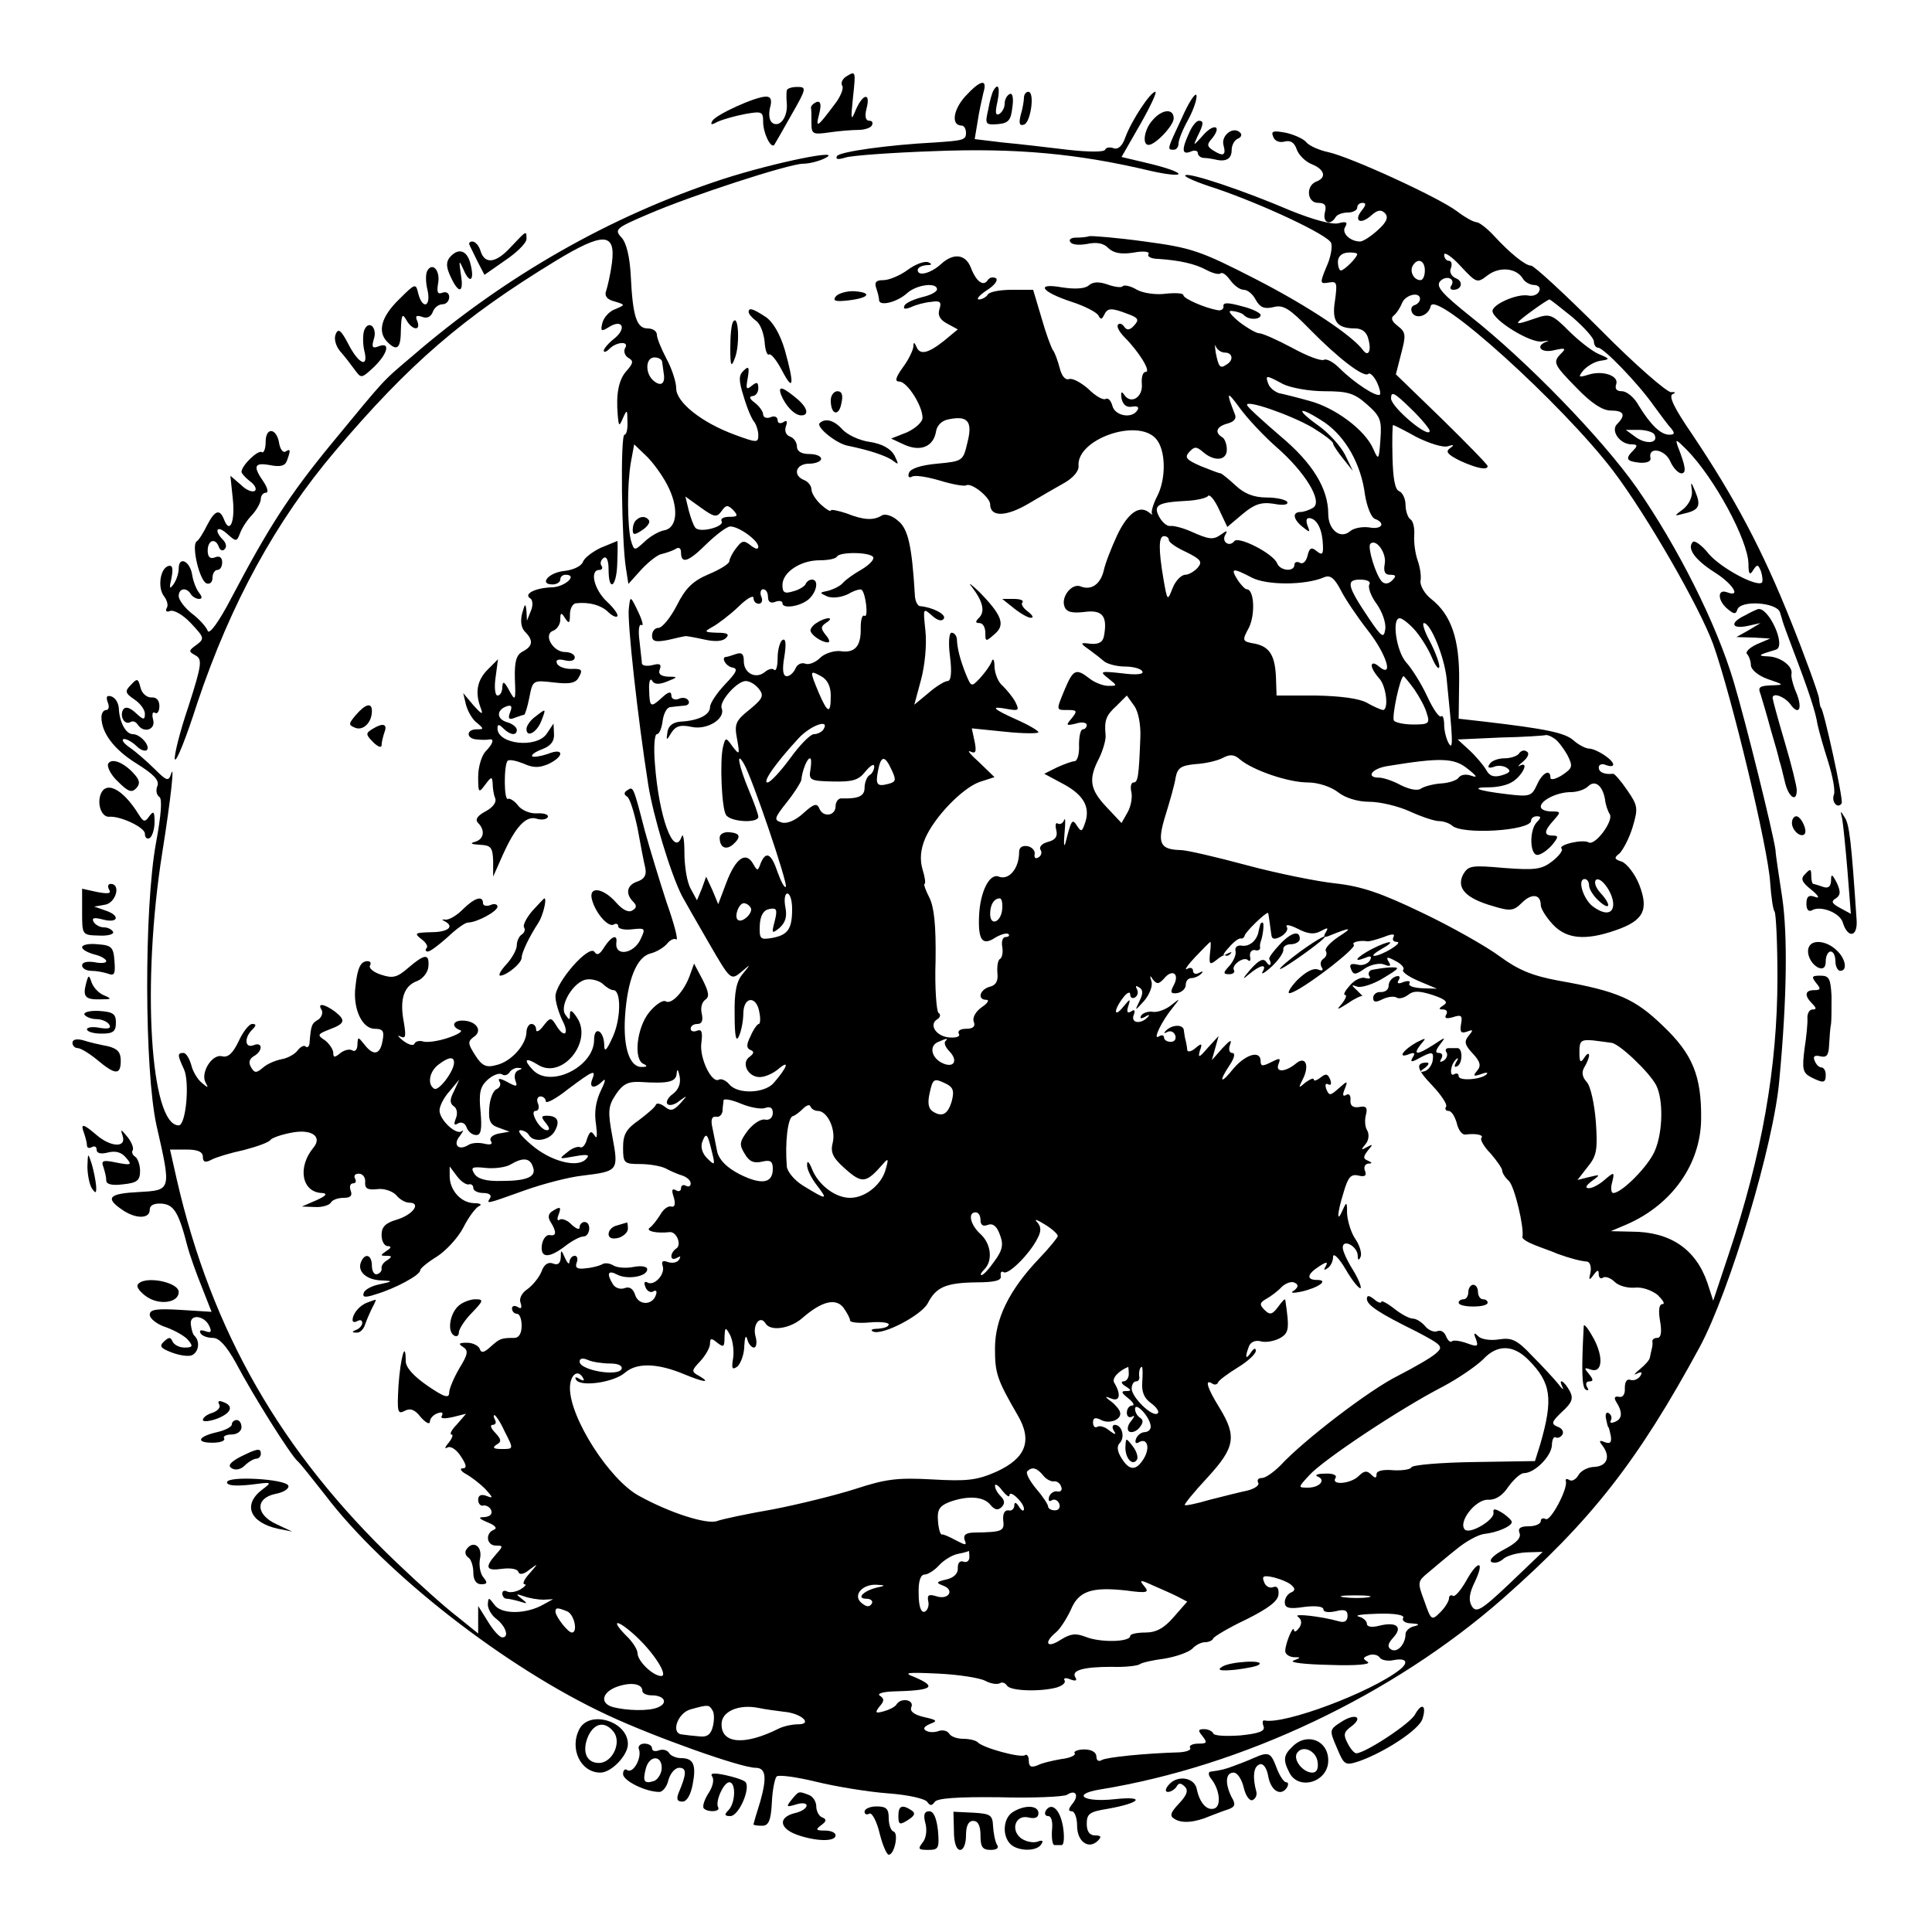 <?xml version="1.0" standalone="no"?>
<!DOCTYPE svg PUBLIC "-//W3C//DTD SVG 20010904//EN"
 "http://www.w3.org/TR/2001/REC-SVG-20010904/DTD/svg10.dtd">
<svg version="1.0" xmlns="http://www.w3.org/2000/svg"
 width="50pt" height="50pt" viewBox="0 0 400 400"
 preserveAspectRatio="xMidYMid meet">
<g class="nested">
<g class="nested" transform="translate(0,400) scale(0.1,-0.1)"
fill="#000000" stroke="none">
<path d="M1751 3841 c-7 -5 -11 -13 -7 -19 3 -5 -4 -23 -16 -38 -36 -48 -40
-51 -32 -20 5 20 3 27 -5 25 -7 -3 -12 -8 -12 -12 1 -4 1 -18 1 -32 0 -23 3
-24 38 -19 20 3 47 5 59 5 12 0 25 4 28 9 3 6 1 10 -5 10 -8 0 -10 9 -6 25 9
34 -7 32 -22 -2 -10 -25 -11 -22 -6 25 6 56 6 56 -15 43z"/>
<path d="M1998 3800 c-25 -28 -29 -60 -7 -60 5 0 9 -7 9 -15 0 -15 -6 -16 -65
-20 -96 -5 -196 -19 -202 -28 -4 -7 2 -8 18 -3 13 4 95 10 181 13 172 7 300
-5 451 -41 31 -7 57 -10 57 -6 0 4 -26 13 -59 21 l-59 14 39 68 c21 37 35 67
31 67 -10 0 -49 -59 -62 -94 -6 -18 -15 -26 -24 -23 -8 3 -16 2 -18 -3 -2 -5
-34 -5 -78 0 -41 5 -101 12 -134 15 l-58 7 6 36 c3 21 9 47 12 60 9 30 -6 27
-38 -8z"/>
<path d="M1629 3813 c-1 -5 -1 -17 0 -28 2 -27 -14 -49 -29 -40 -7 4 -9 17 -6
31 5 17 2 24 -8 24 -22 0 -103 -37 -111 -50 -5 -9 -2 -9 11 -2 11 5 36 12 57
16 34 6 37 5 37 -16 0 -24 16 -56 23 -48 2 3 18 31 36 63 31 54 31 57 12 57
-12 0 -21 -3 -22 -7z"/>
<path d="M2057 3813 c-3 -5 -8 -22 -11 -40 -7 -30 -6 -32 20 -30 22 2 27 8 30
35 3 20 0 31 -6 27 -6 -3 -10 -12 -10 -20 0 -8 -5 -17 -11 -21 -8 -4 -9 3 -4
25 6 29 2 41 -8 24z"/>
<path d="M2120 3798 c0 -7 -3 -24 -7 -37 -4 -17 -2 -22 7 -19 14 4 23 68 9 68
-5 0 -9 -6 -9 -12z"/>
<path d="M2447 3756 c-31 -66 -31 -66 -17 -66 6 0 10 6 10 13 0 7 9 30 21 51
11 21 18 43 16 49 -2 6 -16 -15 -30 -47z"/>
<path d="M2387 3752 c-18 -19 -23 -52 -9 -52 14 0 52 40 52 55 0 21 -24 19
-43 -3z"/>
<path d="M2462 3725 c-16 -35 -15 -46 3 -39 8 4 15 2 15 -3 0 -5 6 -10 13 -10
6 0 17 -2 22 -3 23 -6 35 1 35 19 0 11 6 21 13 24 6 2 9 8 5 12 -14 15 -40 -5
-35 -25 6 -22 0 -25 -22 -11 -12 8 -13 12 -1 25 21 27 2 31 -20 5 -20 -22 -20
-22 -11 -2 13 26 14 33 3 33 -5 0 -14 -11 -20 -25z"/>
<path d="M2636 3717 c3 -9 13 -13 24 -10 12 3 20 -2 25 -17 4 -11 18 -25 31
-30 27 -11 31 -28 9 -36 -22 -9 -19 -44 4 -44 14 0 18 -5 14 -20 -5 -21 11
-28 22 -10 3 6 15 10 26 10 10 0 19 5 19 10 0 6 5 10 11 10 8 0 7 -5 -1 -15
-18 -22 -4 -31 18 -12 13 12 21 14 29 6 8 -8 5 -18 -14 -35 -14 -13 -31 -24
-37 -24 -21 0 -39 18 -31 30 6 10 2 12 -13 8 -13 -4 -53 7 -100 26 -98 42
-212 80 -218 73 -3 -3 25 -15 63 -27 97 -33 232 -96 239 -113 3 -8 -1 -31 -10
-50 -14 -34 -13 -35 5 -32 17 3 18 0 13 -37 -7 -43 3 -58 42 -58 14 0 24 -8
27 -22 7 -24 0 -38 -11 -23 -22 30 -113 91 -222 147 -115 59 -133 65 -230 78
-58 8 -109 12 -115 11 -5 -2 -18 -3 -28 -3 -9 0 -15 -4 -11 -9 3 -6 19 -7 35
-4 19 4 34 2 44 -9 11 -10 26 -13 52 -9 20 4 34 2 31 -3 -4 -5 6 -10 20 -10
44 -3 76 -10 100 -23 13 -7 26 -10 29 -7 4 3 12 -3 20 -14 8 -11 20 -20 28
-20 8 0 19 -9 25 -21 9 -16 18 -19 36 -15 21 6 34 -3 77 -47 57 -58 111 -100
120 -91 3 3 11 -4 17 -16 6 -12 9 -24 7 -27 -7 -6 -54 25 -84 55 -13 13 -27
20 -32 17 -6 -3 -35 8 -66 25 -30 16 -61 30 -68 30 -6 0 -25 11 -42 24 -20 17
-24 24 -13 22 10 -1 21 -5 24 -9 10 -10 34 -9 34 1 0 4 -18 13 -39 18 -29 8
-39 8 -38 0 1 -6 -5 -10 -13 -8 -27 5 -70 24 -70 31 0 4 -16 5 -36 3 -20 -3
-47 1 -60 8 -13 8 -27 11 -30 7 -3 -3 -17 -1 -31 4 -17 6 -30 6 -39 -2 -8 -7
-29 -8 -55 -4 -56 10 -44 -9 20 -30 28 -9 52 -22 55 -28 5 -9 7 -9 12 1 7 15
15 15 49 2 22 -8 24 -12 13 -24 -9 -10 -15 -10 -20 -3 -4 6 -10 9 -13 5 -4 -3
2 -15 13 -26 30 -30 56 -72 44 -72 -6 0 -9 -11 -8 -24 3 -28 -22 -44 -36 -24
-6 9 -8 7 -6 -7 3 -13 10 -19 22 -17 11 2 15 -1 11 -7 -11 -19 -47 -12 -52 9
-3 11 -9 17 -14 14 -5 -3 -21 6 -36 21 -16 14 -34 23 -40 20 -8 -2 -15 7 -19
23 -4 15 -10 32 -14 37 -4 6 -15 36 -24 68 l-17 57 -44 0 c-24 0 -47 -4 -50
-10 -3 -5 -12 -10 -18 -10 -7 0 1 9 16 19 16 10 24 21 19 25 -6 3 -13 2 -17
-4 -9 -14 -24 -3 -35 26 -11 28 -36 31 -62 7 -21 -19 -48 -26 -48 -12 0 5 8 9
18 10 11 0 13 2 4 6 -8 3 -27 -4 -43 -16 -15 -11 -38 -21 -50 -21 -15 0 -19
-4 -15 -16 3 -9 6 -20 6 -25 0 -14 37 -5 58 14 20 18 62 23 62 8 0 -5 -13 -12
-30 -16 -16 -4 -33 -11 -37 -17 -4 -8 0 -9 13 -4 10 5 29 10 42 11 18 3 22 0
17 -15 -4 -13 1 -22 16 -30 l22 -12 -29 -24 c-33 -26 -50 -30 -57 -11 -4 9 -6
9 -6 -1 -1 -8 -10 -27 -22 -43 -15 -21 -17 -29 -7 -29 16 0 48 -50 48 -75 0
-9 -15 -22 -32 -30 l-33 -13 28 -13 c34 -15 60 -3 65 28 2 13 13 23 27 25 39
8 49 -5 38 -48 -9 -38 -9 -39 -63 -44 -33 -3 -55 -10 -58 -19 -3 -8 0 -11 6
-8 5 4 31 0 58 -8 26 -8 50 -12 54 -10 11 7 50 -25 50 -39 0 -27 33 -26 79 1
25 15 60 35 76 44 17 10 29 24 28 34 -5 55 121 100 160 57 21 -23 22 -84 2
-121 -8 -16 -12 -31 -10 -35 3 -3 0 -2 -6 3 -20 16 -44 -1 -66 -47 -12 -26
-25 -59 -28 -74 -7 -28 -26 -41 -48 -32 -18 7 -41 -22 -33 -42 4 -11 15 -14
41 -11 37 5 48 -8 41 -48 -2 -14 -10 -19 -27 -18 -23 3 -24 2 -4 -12 11 -8 25
-19 32 -25 7 -5 26 -10 42 -10 16 0 33 -4 36 -10 4 -6 -12 -8 -42 -4 -45 5
-47 4 -29 -10 20 -16 20 -16 0 -16 -10 0 -28 7 -38 15 -28 22 -34 19 -51 -21
-19 -46 -19 -44 6 -44 19 0 20 -2 8 -17 -13 -15 -12 -16 9 -11 12 4 22 2 22
-3 0 -5 -4 -9 -8 -9 -5 0 -8 -15 -8 -32 1 -18 -3 -33 -9 -34 -5 0 -22 -6 -37
-13 l-26 -13 41 -22 c42 -23 56 -49 42 -84 -5 -14 -7 -14 -15 -2 -10 16 -12
13 -24 -35 -3 -11 -4 -2 -2 20 2 22 2 34 -1 27 -2 -6 -8 -10 -13 -7 -4 3 -6
-3 -3 -14 3 -13 -2 -20 -17 -24 -12 -3 -19 -10 -16 -16 4 -5 2 -13 -4 -16 -6
-4 -9 -1 -8 6 2 7 -5 15 -14 17 -11 2 -18 -2 -18 -12 0 -34 -21 -59 -42 -51
-19 8 -39 -31 -41 -82 -2 -50 7 -62 34 -44 12 7 24 10 27 7 3 -3 0 -6 -6 -6
-6 0 -9 -9 -7 -20 2 -11 0 -22 -4 -25 -5 -2 -7 -15 -6 -29 2 -17 -3 -26 -16
-29 -21 -6 -26 -27 -7 -27 7 0 3 -7 -9 -15 -13 -9 -20 -22 -17 -30 4 -10 -1
-15 -16 -15 -11 0 -18 -4 -15 -10 4 -6 -5 -9 -19 -8 -28 2 -44 27 -25 38 6 4
7 10 2 13 -4 3 -8 52 -6 108 1 74 -3 111 -13 131 -8 15 -12 28 -10 28 3 0 1
14 -4 30 -6 21 -4 41 5 63 19 45 77 105 113 118 l31 10 -32 31 c-18 16 -26 26
-18 22 11 -5 13 -1 9 20 l-6 28 69 -7 c38 -4 69 -4 69 -1 0 3 -20 15 -45 26
-51 23 -56 29 -19 22 23 -4 25 -3 16 15 -6 11 -18 25 -26 33 -9 7 -16 24 -17
39 0 15 -3 20 -6 11 -3 -8 -14 -23 -24 -34 -18 -19 -18 -19 -30 10 -12 31 -17
51 -18 72 -1 6 -5 12 -11 12 -5 0 -7 -21 -3 -50 4 -32 2 -50 -5 -50 -6 0 -24
-11 -40 -25 l-29 -24 14 52 c8 30 12 73 9 101 -5 47 -5 48 13 32 12 -11 21
-13 25 -7 6 9 -24 24 -49 26 -5 0 -11 11 -11 25 -6 100 -14 136 -35 152 -11
10 -26 15 -33 11 -17 -11 -38 -10 -73 4 -18 6 -33 9 -33 6 0 -3 -9 2 -20 12
-11 10 -20 24 -20 32 0 7 -7 16 -15 19 -25 10 -17 34 10 34 14 0 25 5 25 10 0
6 -11 10 -25 10 -16 0 -25 6 -25 15 0 9 -6 18 -14 21 -9 3 -12 12 -9 21 4 11
2 14 -5 9 -7 -4 -12 -2 -12 4 0 7 -7 10 -15 6 -8 -3 -15 0 -15 6 0 6 -8 17
-17 24 -11 8 -13 13 -5 14 6 0 12 7 12 16 0 13 -3 14 -14 5 -11 -9 -12 -6 -8
16 4 23 2 26 -8 16 -11 -10 -11 -20 0 -55 7 -24 17 -47 22 -52 4 -6 8 -18 8
-27 0 -16 -3 -16 -49 1 -68 25 -121 67 -121 96 0 13 -9 41 -20 61 -11 21 -20
43 -20 50 0 7 -8 13 -19 13 -23 0 -31 25 -35 108 -2 40 -9 69 -19 80 -16 17
-12 20 56 49 88 38 288 103 319 104 13 0 32 5 43 10 52 24 -101 -7 -209 -42
-232 -76 -451 -201 -642 -366 -65 -55 -55 -45 -168 -182 -87 -106 -129 -171
-207 -319 -26 -50 -46 -77 -49 -68 -3 8 -17 24 -33 36 -15 12 -27 28 -27 36 0
16 16 19 25 4 3 -5 11 -10 17 -10 7 0 7 4 0 13 -5 6 -12 23 -14 36 -4 29 -28
41 -28 14 0 -10 -5 -25 -11 -33 -8 -11 -9 -8 -4 13 4 21 2 28 -7 25 -17 -6
-22 -46 -8 -63 6 -8 9 -19 5 -24 -3 -6 0 -9 7 -6 8 3 27 -8 43 -25 28 -30 29
-32 12 -45 -17 -12 -17 -14 -2 -22 14 -8 13 -19 -15 -106 -18 -53 -30 -102
-28 -109 3 -7 24 46 47 118 69 205 162 375 284 519 155 183 266 278 456 394
100 61 126 60 118 -3 -3 -23 -9 -49 -12 -58 -4 -10 1 -18 17 -22 23 -7 23 -7
2 -16 -12 -4 -24 -17 -27 -29 -4 -17 -2 -18 14 -8 27 17 37 -2 12 -23 -13 -10
-23 -22 -23 -26 0 -4 5 -3 12 4 15 15 42 16 32 1 -3 -6 -1 -15 7 -20 11 -6 10
-11 -3 -26 -17 -18 -23 -48 -19 -93 2 -23 3 -24 11 -5 8 18 9 17 9 -7 1 -16
-2 -28 -6 -28 -9 0 -6 -223 3 -277 l5 -32 27 30 c15 16 34 31 42 32 8 2 21 6
28 10 7 5 12 3 12 -7 0 -25 16 -19 54 19 20 19 41 35 48 35 18 0 58 -29 58
-42 0 -6 -6 -5 -16 3 -14 11 -18 10 -30 -6 -8 -10 -14 -23 -14 -27 0 -5 -19
-17 -43 -27 -33 -14 -48 -29 -66 -65 -13 -25 -30 -46 -38 -46 -7 0 -13 -7 -13
-16 0 -12 7 -14 33 -9 17 4 34 8 37 8 3 0 20 -3 38 -7 22 -5 38 -4 45 3 8 8 3
11 -18 11 -27 1 -28 2 -10 12 11 6 35 24 53 41 17 17 32 26 32 19 0 -7 5 -12
11 -12 6 0 9 7 5 15 -3 8 -1 15 4 15 6 0 10 -7 10 -16 0 -10 6 -14 15 -10 8 3
15 2 15 -3 0 -12 36 -7 54 8 17 15 22 41 7 41 -5 0 -11 -4 -13 -9 -1 -4 -13
-12 -25 -15 -19 -6 -23 -3 -23 13 0 26 37 51 77 51 17 0 34 3 36 8 7 10 71 9
75 -2 2 -5 -9 -16 -24 -25 -16 -9 -33 -21 -39 -28 -5 -6 -19 -13 -30 -16 -19
-4 -19 -4 -2 -12 11 -4 28 -2 43 5 13 8 26 11 28 9 9 -9 14 -59 6 -54 -5 3 -8
-8 -8 -25 1 -38 -12 -53 -43 -48 -13 1 -32 -5 -41 -14 -10 -10 -24 -15 -31
-12 -8 3 -17 -2 -20 -10 -4 -9 -12 -16 -18 -16 -8 0 -10 13 -5 41 4 26 3 38
-4 34 -5 -3 -10 -20 -10 -37 0 -17 -3 -28 -7 -25 -3 4 -12 2 -19 -4 -19 -16
-44 -3 -44 22 0 15 -4 19 -16 15 -9 -3 -18 -6 -20 -6 -12 0 -2 -19 12 -22 13
-2 9 -10 -15 -35 -17 -18 -31 -39 -31 -47 0 -16 -24 -28 -60 -30 -16 -1 -26
-8 -28 -21 -3 -19 -2 -19 8 -2 9 14 19 17 42 12 32 -7 71 17 62 39 -5 14 32
56 50 56 8 0 20 -7 27 -16 11 -14 9 -20 -19 -43 -29 -23 -32 -30 -26 -61 6
-33 5 -34 -9 -16 -14 20 -15 20 -20 0 -7 -28 -3 -127 6 -141 9 -15 67 -18 67
-4 0 5 -9 30 -20 56 -20 48 -27 83 -10 54 17 -28 92 -250 87 -255 -3 -3 -10
11 -17 30 -13 39 -24 45 -35 19 -6 -17 -7 -17 -16 -1 -15 26 -36 11 -55 -39
l-17 -45 -12 29 -13 28 -9 -25 -10 -24 -13 24 c-8 14 -13 48 -13 75 0 28 -3
42 -6 32 -16 -43 -47 42 -55 151 -3 34 -1 62 4 62 5 0 10 12 12 28 2 15 9 28
16 28 6 1 19 2 28 3 8 0 13 5 9 11 -3 5 -12 7 -20 3 -8 -3 -15 0 -15 7 0 9 -6
8 -18 -3 -25 -23 -27 -22 -28 14 -1 17 2 26 6 20 4 -8 14 -9 31 -2 23 9 23 10
2 10 -15 1 -21 6 -17 15 4 11 0 13 -15 9 -12 -3 -21 -1 -22 3 0 5 -3 26 -5 47
-3 22 -1 36 4 33 5 -3 2 9 -7 28 -16 33 -16 33 -19 7 -4 -25 18 -225 40 -365
10 -64 46 -184 70 -231 6 -11 31 -55 56 -98 44 -76 45 -77 66 -60 21 18 21 18
4 -3 -13 -15 -18 -37 -17 -85 0 -45 3 -58 9 -44 5 11 9 32 9 48 1 34 27 36 33
2 3 -14 2 -25 -1 -25 -3 0 -11 -11 -17 -25 -9 -18 -9 -25 0 -29 8 -3 7 -7 -2
-14 -18 -12 -4 -42 21 -42 11 0 29 8 40 18 23 19 16 1 -11 -30 -19 -22 -75
-24 -92 -3 -7 8 -16 12 -21 10 -15 -10 -41 44 -37 75 3 23 1 30 -9 26 -7 -3
-13 -1 -13 4 0 6 6 10 14 10 9 0 12 7 9 21 -3 12 0 24 7 29 9 6 8 15 -5 41
l-18 34 -9 -25 c-12 -33 -38 -61 -50 -53 -6 3 -21 -7 -34 -23 -26 -32 -33 -99
-11 -107 8 -4 7 -6 -4 -6 -25 -1 -39 39 -35 104 5 76 24 124 53 131 12 3 27
12 34 20 6 8 15 12 19 9 5 -3 -4 32 -20 77 -15 46 -35 112 -45 148 -24 93 -24
92 -36 84 -7 -4 -8 -9 -1 -13 6 -3 15 -33 22 -66 6 -33 13 -70 16 -82 3 -15
-2 -23 -16 -28 -22 -7 -26 -25 -9 -42 8 -8 7 -13 -2 -18 -7 -5 -20 1 -33 16
-28 32 -59 35 -50 5 8 -28 34 -57 45 -50 5 3 9 1 9 -4 0 -5 13 -8 29 -6 27 3
28 2 17 -21 -14 -30 -53 -36 -50 -7 3 19 -10 14 -25 -9 -9 -15 -15 -18 -20
-10 -11 17 -81 -63 -81 -92 0 -12 7 -34 14 -49 16 -30 4 -39 -13 -10 -10 16
-12 16 -26 -2 -8 -11 -15 -14 -15 -8 0 7 -4 12 -10 12 -5 0 -10 -8 -10 -17 -1
-27 -32 -61 -62 -68 -21 -6 -30 -2 -44 20 -16 25 -16 29 -2 39 18 13 3 33 -25
33 -20 0 -23 -13 -4 -20 6 -2 -5 -9 -26 -16 -21 -7 -44 -10 -52 -7 -7 2 -15 0
-17 -5 -2 -5 -12 -2 -23 6 -11 9 -14 13 -6 9 11 -5 12 0 7 30 -9 47 0 75 28
85 12 5 22 18 23 30 2 27 -7 27 -42 -3 -23 -20 -32 -22 -56 -14 -16 5 -26 14
-23 19 3 5 1 9 -5 9 -14 0 -21 -13 -25 -52 -6 -45 13 -88 40 -88 17 0 20 -5
16 -25 -5 -29 -19 -32 -38 -7 -13 16 -13 16 -14 -1 0 -10 -5 -15 -10 -12 -6 4
-17 1 -25 -5 -12 -10 -15 -10 -15 0 0 7 -8 19 -17 26 -17 11 -16 13 10 23 32
12 33 19 10 37 -22 16 -37 18 -27 3 3 -6 0 -15 -7 -20 -14 -8 -15 -12 -18 -46
0 -9 -4 -13 -8 -10 -3 4 -11 0 -17 -8 -6 -8 -21 -16 -33 -18 -11 -2 -29 -9
-38 -17 -14 -12 -18 -12 -25 0 -6 10 -4 17 5 23 20 11 19 31 0 23 -18 -7 -20
15 -3 32 9 9 9 12 0 12 -6 0 -19 -16 -28 -36 -12 -25 -22 -34 -34 -31 -21 6
-46 -35 -34 -55 6 -11 5 -11 -8 0 -9 7 -19 24 -22 37 -4 14 -11 25 -16 25 -13
0 -13 -4 1 -34 12 -27 4 -116 -11 -116 -59 0 -77 295 -34 565 18 113 26 189
18 162 -5 -15 -9 -14 -33 10 -16 16 -39 36 -52 45 -13 9 -19 17 -12 18 6 0 18
-7 26 -15 8 -8 17 -11 21 -8 8 8 -13 33 -29 33 -15 0 -28 26 -29 54 -1 11 -7
21 -15 24 -10 3 -12 0 -8 -12 4 -9 2 -16 -3 -16 -6 0 -10 -7 -10 -15 0 -32 26
-67 73 -96 35 -22 47 -34 43 -46 -4 -9 -2 -19 4 -23 6 -4 4 -36 -7 -95 -25
-136 -24 -471 1 -585 31 -136 31 -134 -37 -138 -61 -3 -70 -12 -35 -36 28 -20
58 -20 58 -1 0 10 9 14 25 13 25 -2 35 -18 53 -88 5 -19 19 -58 30 -85 l20
-51 -64 4 c-50 3 -64 1 -64 -10 0 -8 15 -20 34 -26 19 -7 40 -19 46 -27 10
-12 9 -15 -8 -15 -11 0 -22 6 -25 13 -4 9 -7 9 -17 0 -11 -10 -8 -14 15 -23
16 -6 34 -9 42 -6 14 6 18 28 6 40 -4 3 -7 15 -8 25 -2 22 30 17 39 -6 5 -11
2 -13 -9 -9 -9 3 -13 2 -10 -4 3 -6 15 -10 26 -10 13 0 28 -17 47 -51 37 -70
114 -192 128 -204 6 -5 31 -37 57 -70 123 -162 374 -358 585 -456 96 -45 276
-109 306 -109 22 0 24 -20 10 -70 -8 -25 -14 -46 -14 -47 0 -2 8 -3 18 -3 13
0 18 10 20 47 1 26 6 51 10 55 4 4 41 -1 82 -11 41 -10 108 -21 149 -24 41 -3
77 -11 81 -18 6 -8 9 -8 15 0 4 8 47 11 134 10 70 -2 133 1 140 5 18 12 26 -1
11 -19 -8 -10 -9 -15 -1 -15 6 0 11 -14 11 -30 0 -33 24 -50 43 -31 8 8 7 11
-6 11 -11 0 -17 8 -17 24 0 21 6 25 43 31 68 12 81 27 15 20 -64 -7 -91 10
-31 20 296 48 606 195 834 395 184 162 280 285 408 521 62 115 154 421 165
554 16 171 17 300 6 376 -7 46 -14 91 -14 99 -5 36 -61 263 -87 350 -36 120
-115 277 -201 401 -72 102 -227 262 -345 355 -56 45 -70 60 -62 71 12 14 33 7
24 -8 -4 -5 -2 -9 4 -9 18 0 21 18 5 24 -9 4 -14 13 -10 21 3 8 1 15 -4 15 -6
0 -10 6 -10 13 0 6 16 -4 34 -24 33 -35 34 -36 56 -19 25 19 60 15 73 -7 4 -7
15 -13 23 -13 9 0 14 -6 11 -12 -2 -7 -12 -12 -22 -10 -23 5 -75 -18 -75 -32
1 -19 79 -67 103 -63 12 2 16 2 10 0 -26 -9 -13 -25 15 -18 22 5 25 4 15 -6
-19 -19 -17 -23 32 -73 30 -31 53 -46 70 -46 27 0 32 -9 13 -28 -14 -14 6 -42
30 -42 12 0 13 -3 4 -12 -18 -18 -15 -23 13 -26 15 -1 24 3 22 10 -5 24 30 18
41 -7 6 -14 17 -25 23 -25 11 0 9 14 -7 55 -6 17 -4 16 17 -5 58 -58 129 -190
129 -238 0 -21 3 -24 10 -12 8 12 10 12 16 -3 3 -10 4 -20 2 -23 -11 -10 -85
30 -110 59 -14 18 -30 29 -33 25 -13 -13 4 -37 45 -63 38 -24 56 -53 25 -41
-20 7 -19 -18 2 -35 13 -11 17 -11 20 -1 7 20 80 15 88 -5 3 -10 6 -19 6 -20
0 -1 9 -26 20 -55 34 -89 48 -132 52 -158 3 -14 13 -49 22 -77 9 -29 15 -59
12 -68 -6 -15 8 -31 16 -18 4 7 -38 198 -43 198 -1 0 -3 9 -4 20 -2 11 -28 84
-59 161 -58 145 -115 253 -205 387 -35 51 -48 77 -39 81 7 3 6 5 -3 4 -8 -1
-75 57 -147 130 -73 73 -137 132 -143 132 -12 0 -44 26 -78 63 -14 15 -30 27
-35 27 -6 0 -24 10 -41 23 -39 29 -220 112 -266 122 -19 4 -39 13 -45 20 -5 7
-25 16 -42 20 -27 5 -32 4 -27 -8z m174 -243 c0 -7 -27 -34 -34 -34 -3 0 -6 8
-6 18 0 11 8 18 20 19 11 1 20 -1 20 -3z m140 -34 c0 -11 -4 -20 -9 -20 -14 0
-23 18 -16 30 10 17 25 11 25 -10z m-10 -59 c0 -5 -5 -11 -12 -13 -6 -2 -8 -9
-4 -16 9 -14 34 -5 38 14 8 37 274 -204 378 -341 69 -91 179 -282 207 -359 38
-107 114 -423 118 -494 2 -29 6 -56 9 -59 3 -4 6 -65 6 -137 0 -185 -32 -367
-101 -573 l-32 -96 -12 37 c-24 70 -77 106 -157 106 l-43 1 33 14 c94 41 153
125 154 218 1 90 -18 135 -79 193 -58 56 -93 72 -218 94 -53 10 -82 22 -120
50 -27 20 -99 61 -160 90 -85 41 -126 55 -180 61 -38 4 -122 21 -185 38 -63
17 -124 31 -135 31 -44 1 -50 14 -32 72 9 29 19 64 21 78 4 21 12 25 41 28 20
1 46 7 57 13 15 8 24 7 36 -4 27 -22 99 -47 140 -47 21 0 48 -9 62 -20 15 -12
41 -20 65 -20 22 0 60 -9 84 -20 24 -11 51 -20 60 -20 9 0 21 -4 27 -9 20 -20
164 -11 164 10 0 5 5 9 12 9 9 0 9 -3 0 -12 -16 -16 -15 -68 1 -68 7 0 20 9
30 20 14 17 14 20 2 20 -19 0 -19 9 2 32 15 17 15 18 -5 18 -12 0 -22 4 -22
10 0 13 34 30 62 30 13 0 29 5 36 12 14 14 30 2 35 -27 1 -11 6 -25 10 -31 8
-14 -31 -66 -44 -58 -12 7 -64 -5 -56 -13 4 -3 -5 -15 -19 -26 -22 -17 -35
-19 -100 -14 -68 6 -74 5 -85 -14 -14 -28 6 -49 62 -65 36 -11 43 -10 60 7 20
20 39 18 39 -5 0 -7 11 -25 25 -40 28 -30 67 -34 130 -12 58 20 69 42 49 94
-9 23 -26 44 -36 48 -16 5 -17 8 -5 17 7 7 20 31 27 54 12 40 11 45 -11 77
-13 19 -26 34 -29 34 -18 -2 -30 3 -30 13 0 6 7 9 15 5 8 -3 15 -3 15 1 0 10
-34 32 -49 33 -8 0 -23 8 -33 17 -18 16 -57 24 -185 39 l-53 6 1 78 c1 86 -16
137 -58 170 -13 10 -23 27 -22 37 2 10 -1 29 -6 43 -5 14 -8 37 -7 52 1 15 -2
29 -8 33 -5 3 -10 17 -10 30 0 12 -6 25 -13 28 -9 3 -13 27 -14 71 -1 36 0 66
1 66 2 0 24 -11 49 -25 26 -13 55 -22 64 -19 13 4 15 3 5 -4 -10 -7 -5 -13 21
-26 35 -16 57 -20 57 -11 0 3 -43 47 -95 98 l-95 92 11 43 c10 38 10 44 -7 57
-13 10 -15 17 -8 22 6 5 13 16 17 26 7 17 37 24 37 8z m316 -38 c24 -21 44
-43 44 -50 0 -7 4 -13 9 -13 11 0 82 -73 115 -120 14 -19 30 -41 36 -47 8 -10
7 -13 -4 -13 -18 0 -39 21 -63 60 -9 17 -25 30 -35 30 -11 0 -15 5 -12 14 7
18 -28 30 -58 20 -20 -6 -21 -5 -10 9 8 9 23 18 35 20 21 3 21 4 -3 14 -14 6
-42 28 -62 48 -35 35 -40 36 -69 26 -46 -16 -47 -14 -9 14 19 14 36 25 38 25
2 0 23 -17 48 -37z m-720 -73 c16 0 19 -16 3 -25 -13 -9 -16 -5 -22 25 -2 14
-2 19 0 13 3 -7 11 -13 19 -13z m-1165 -20 c1 -5 2 -16 3 -22 4 -22 -5 -29
-20 -17 -19 15 -18 49 1 49 8 0 16 -4 16 -10z m1285 -45 c16 -8 55 -15 86 -15
49 0 62 -4 89 -28 27 -24 30 -32 27 -72 -3 -43 -4 -44 -15 -19 -17 39 -79 85
-132 99 -25 7 -53 14 -63 16 -9 3 -19 11 -22 19 -7 19 -5 19 30 0z m-14 -130
c60 -52 97 -113 77 -126 -8 -5 -20 -9 -26 -9 -18 0 -16 -15 4 -31 15 -12 16
-12 10 3 -4 11 -2 17 6 15 15 -3 25 -25 26 -56 1 -19 -2 -21 -13 -12 -11 9
-15 7 -19 -10 -3 -12 -10 -18 -16 -14 -6 3 -11 1 -11 -4 0 -16 -30 -13 -36 3
-8 20 -82 58 -89 45 -4 -5 -11 -7 -16 -3 -5 3 -6 11 -2 17 5 9 3 9 -8 1 -17
-12 -24 -12 -64 6 -16 7 -35 12 -42 11 -7 -1 -17 8 -23 19 -13 24 -3 30 56 33
22 1 42 6 45 10 3 5 14 -8 23 -28 l17 -36 32 27 c24 20 38 25 64 21 20 -4 31
-2 28 4 -4 5 -23 9 -43 9 -26 0 -46 8 -64 25 -15 14 -29 25 -31 25 -3 0 -21 7
-41 15 -30 13 -34 18 -24 29 11 12 15 12 29 0 23 -20 49 -18 49 5 0 11 -4 23
-10 26 -16 10 -11 22 11 28 15 4 20 11 15 21 -18 46 -16 48 11 11 16 -22 50
-58 75 -80z m318 33 c0 -18 -79 48 -80 67 0 16 7 12 40 -20 22 -21 40 -43 40
-47z m-243 7 c23 -14 43 -29 43 -33 0 -4 10 -18 21 -32 l20 -25 -16 33 c-9 18
-34 46 -57 62 -50 36 -38 40 15 5 43 -30 75 -86 83 -149 4 -25 13 -47 20 -50
24 -9 15 -23 -11 -18 -14 2 -32 -1 -40 -8 -20 -17 -45 3 -45 36 0 52 -32 105
-99 161 -36 31 -67 59 -69 64 -5 13 88 -19 135 -46z m708 -14 c10 -18 -15 -22
-37 -7 l-22 16 26 0 c15 0 29 -4 33 -9z m-2044 -104 c25 -47 22 -90 -6 -95
-11 -2 -30 -13 -41 -24 -21 -19 -21 -19 -28 4 -7 30 -8 112 0 160 l7 38 24
-23 c13 -12 33 -39 44 -60z m113 -55 c9 13 13 13 24 2 11 -12 9 -14 -8 -14
-12 0 -19 -4 -16 -9 7 -11 -44 -25 -54 -14 -4 4 -10 21 -14 36 l-7 29 32 -23
c28 -20 33 -21 43 -7z m926 -60 c0 -5 16 -16 36 -25 30 -15 34 -20 24 -32 -7
-8 -19 -15 -26 -15 -8 0 -20 -12 -26 -27 -11 -28 -11 -28 -19 17 -11 64 -10
90 1 90 6 0 10 -4 10 -8z m447 -49 c-3 -16 0 -23 11 -23 13 0 13 -3 4 -12 -7
-7 -15 -8 -21 -2 -13 14 -30 71 -24 78 12 12 34 -19 30 -41z m-275 -29 c31
-16 111 -16 150 1 12 5 21 -2 34 -27 9 -18 34 -55 55 -82 39 -49 56 -102 24
-76 -9 8 -15 8 -15 2 0 -6 7 -17 15 -26 15 -15 21 -66 8 -66 -5 1 -19 7 -33
15 -16 9 -55 14 -106 15 l-81 0 -1 30 c-1 51 -12 70 -42 77 -29 5 -29 6 -14
34 13 27 11 79 -5 79 -3 0 -12 9 -19 20 -15 24 -10 25 30 4z m243 -14 c-3 -6
3 -24 15 -40 12 -17 20 -40 18 -53 -3 -19 -7 -17 -34 23 -45 67 -48 80 -18 80
14 0 23 -4 19 -10z m93 -93 c11 -12 28 -38 36 -57 8 -19 15 -28 16 -20 0 8 -9
32 -20 53 -11 20 -16 37 -12 37 14 0 42 -69 47 -114 13 -127 14 -150 5 -136
-5 8 -10 26 -10 39 0 13 -3 21 -6 18 -4 -4 -17 15 -29 41 -12 26 -32 58 -44
71 -20 23 -30 91 -13 91 5 0 18 -10 30 -23z m-1208 -137 c0 -39 -6 -38 -25 6
-19 46 -19 47 5 34 13 -7 20 -21 20 -40z m1208 13 c11 -16 23 -38 26 -50 7
-21 4 -23 -28 -23 -19 0 -37 4 -40 8 -5 8 13 92 20 92 1 0 11 -12 22 -27z
m-567 -99 c-3 -81 -5 -94 -14 -94 -5 0 -7 -8 -5 -18 3 -11 0 -30 -7 -43 l-13
-23 -31 33 c-35 37 -38 58 -15 102 8 17 14 38 13 47 -3 31 1 41 23 61 l21 21
15 -21 c9 -12 14 -40 13 -65z m-656 16 c-3 -5 -12 -10 -20 -10 -7 0 -29 -22
-49 -50 -20 -27 -41 -50 -47 -50 -11 0 16 39 63 90 25 28 67 43 53 20z m1513
-19 c7 -4 19 -20 27 -34 12 -24 11 -27 -11 -42 -13 -8 -24 -11 -24 -5 0 19
-17 10 -28 -15 -11 -24 -15 -25 -64 -19 -59 7 -76 14 -34 14 15 0 35 4 45 10
21 11 39 45 18 35 -6 -4 -4 0 6 8 11 9 14 18 8 21 -5 4 -12 2 -16 -4 -3 -5
-17 -10 -30 -10 -13 0 -27 -5 -31 -12 -5 -7 -2 -9 8 -6 8 4 21 3 28 -2 9 -6 6
-10 -10 -15 -17 -5 -26 -2 -33 11 -6 10 -21 28 -35 41 l-24 22 88 4 c49 1 91
4 94 5 3 1 11 -2 18 -7z m-1540 -64 c-4 -22 -1 -24 46 -25 42 -1 54 3 68 21
10 12 18 17 18 10 0 -6 -4 -15 -10 -18 -5 -3 -10 -15 -10 -26 0 -17 -12 -23
-47 -22 -7 1 -13 -7 -13 -16 0 -21 -27 -24 -34 -4 -5 11 -12 8 -32 -10 -16
-15 -34 -23 -45 -20 -17 5 -17 8 10 42 16 20 29 41 30 46 2 20 12 45 18 45 3
0 3 -10 1 -23z m168 -1 c10 -21 9 -25 -7 -29 -23 -6 -27 -2 -21 28 6 31 14 32
28 1z m1193 2 c19 -15 21 -19 7 -14 -11 4 -22 2 -26 -4 -3 -5 -19 -11 -36 -12
-16 -1 -34 -6 -41 -10 -7 -6 -23 -3 -42 6 -16 9 -37 16 -46 16 -28 0 -15 19
18 24 110 18 138 17 166 -6z m251 -241 c0 -8 9 -22 20 -32 24 -22 27 -9 3 17
-9 10 -13 21 -9 26 10 9 36 -27 36 -50 0 -21 -18 -23 -43 -4 -19 15 -32 56
-16 56 5 0 9 -6 9 -13z m-1650 -49 c0 -42 -9 -54 -42 -60 -24 -4 -26 -2 -25
26 1 21 8 32 20 34 15 3 17 -1 11 -25 -7 -26 -6 -27 10 -14 12 11 16 23 12 43
-3 15 -1 28 4 28 6 0 10 -15 10 -32z m435 0 c-2 -27 -25 -37 -25 -10 0 19 8
32 20 32 4 0 6 -10 5 -22z m-521 3 c7 -10 -18 -34 -27 -25 -7 8 3 34 13 34 5
0 11 -4 14 -9z m1074 -26 c1 -8 3 -22 4 -29 1 -11 6 -12 20 -5 10 6 16 15 12
20 -3 6 7 4 23 -4 21 -11 34 -12 47 -5 15 8 17 8 11 -2 -6 -10 -4 -12 8 -7 44
18 49 17 19 -2 -18 -12 -30 -25 -27 -30 3 -5 1 -12 -5 -16 -6 -4 -7 -11 -4
-17 5 -7 2 -9 -8 -5 -10 3 -26 -6 -43 -23 -15 -16 -21 -28 -14 -26 21 3 139
93 132 100 -6 5 12 10 29 7 4 0 19 4 33 9 17 7 24 7 20 0 -3 -6 0 -10 7 -10
15 -1 -32 -29 -47 -29 -5 0 1 6 15 14 34 19 17 19 -20 0 -32 -17 -41 -29 -13
-18 11 5 14 3 9 -6 -5 -7 -16 -11 -26 -8 -13 3 -17 0 -13 -9 5 -13 9 -13 29 1
12 8 31 12 40 8 12 -5 15 -3 9 6 -6 10 -3 11 15 1 12 -6 19 -15 15 -18 -3 -4
11 -14 32 -23 l38 -16 -32 1 c-17 1 -28 5 -25 10 3 5 -2 6 -12 3 -11 -5 -15
-3 -10 4 4 7 1 10 -7 7 -8 -3 -14 -11 -14 -19 0 -8 -7 -13 -16 -13 -9 1 -16
-5 -16 -12 0 -9 5 -10 19 -3 10 5 23 7 29 4 5 -4 16 -1 24 5 11 9 23 9 51 0
27 -9 33 -15 23 -21 -11 -7 -11 -9 -1 -9 7 0 10 -5 6 -11 -4 -7 0 -9 14 -5 18
6 20 3 17 -14 -3 -17 0 -20 12 -16 13 5 14 4 4 -8 -10 -12 -9 -19 8 -37 16
-17 18 -26 9 -36 -9 -11 -7 -12 8 -7 10 4 16 4 12 0 -10 -11 -58 -15 -58 -4 0
5 -4 7 -9 4 -11 -7 -8 21 4 31 4 4 5 2 0 -6 -5 -9 -4 -12 3 -8 11 8 10 38 -1
37 -4 0 -12 0 -18 0 -5 0 -8 -4 -4 -9 3 -5 0 -13 -6 -17 -8 -4 -9 -3 -5 4 4 7
2 12 -5 12 -8 0 -7 5 2 17 13 17 13 17 -13 0 -34 -22 -44 -22 -27 0 13 15 12
15 -8 5 -27 -15 -41 -34 -17 -25 12 5 15 3 9 -6 -6 -10 -3 -11 13 -2 28 15 31
14 28 -6 -2 -9 -9 -19 -17 -21 -11 -3 -11 -1 1 7 8 6 10 11 4 11 -24 0 -21
-14 11 -47 19 -20 32 -40 29 -44 -3 -5 -1 -9 5 -9 6 0 13 -11 17 -25 3 -14 11
-25 18 -24 22 3 39 -1 33 -7 -3 -3 5 -18 19 -32 13 -15 24 -31 24 -35 0 -5 6
-15 14 -22 12 -12 32 -97 28 -116 -1 -4 11 -11 26 -17 15 -6 36 -13 47 -18 25
-9 47 -15 61 -16 6 -1 9 -11 7 -22 -4 -17 -3 -18 6 -6 8 11 11 12 11 2 0 -7 4
-11 9 -7 5 3 16 -1 24 -9 8 -8 26 -13 41 -12 15 2 35 -5 48 -15 11 -11 16 -19
10 -19 -7 0 -9 -13 -5 -35 4 -23 2 -35 -6 -35 -6 0 -10 -3 -10 -7 1 -5 0 -11
-1 -15 -1 -5 -3 -12 -4 -18 0 -5 -10 -16 -21 -25 -11 -9 -14 -13 -6 -9 10 5
12 3 7 -5 -5 -7 -14 -10 -20 -8 -8 3 -12 -4 -12 -17 1 -12 -4 -20 -12 -18 -9
2 -11 -2 -6 -10 14 -22 13 -36 -3 -42 -7 -3 -11 -2 -8 3 3 5 1 12 -4 15 -5 4
-8 -2 -6 -11 2 -10 4 -18 5 -18 1 0 3 -8 5 -18 2 -13 -1 -17 -12 -13 -12 5
-13 3 -6 -6 18 -23 11 -43 -15 -45 -14 0 -29 -8 -34 -17 -5 -9 -14 -14 -19
-10 -5 3 -9 2 -7 -3 4 -16 -32 -84 -42 -78 -5 3 -10 1 -10 -4 0 -6 -11 -11
-25 -11 -17 0 -23 -4 -19 -14 4 -10 -7 -21 -32 -34 -21 -11 -32 -22 -26 -26 6
-3 16 -1 24 6 7 7 29 13 48 14 l34 1 -68 -65 c-60 -57 -70 -62 -79 -47 -7 12
-5 27 7 51 21 45 5 44 -19 0 -11 -19 -23 -33 -27 -30 -4 3 -8 0 -8 -5 0 -6 -8
-19 -18 -29 -18 -18 -19 -17 -33 23 -15 40 -14 41 9 60 13 11 39 33 58 48 18
15 43 29 56 31 28 3 58 16 58 25 0 3 -9 12 -20 19 -15 9 -19 9 -18 1 4 -15
-48 -46 -59 -36 -15 15 21 62 47 62 17 -1 31 9 43 27 11 15 25 28 32 28 22 0
56 34 58 57 0 12 4 20 8 17 4 -2 10 0 14 6 3 6 -1 13 -10 16 -14 6 -13 10 9
31 21 19 24 28 16 43 -12 22 -25 28 -15 8 4 -7 -1 -4 -9 7 -9 11 -33 37 -54
58 -31 33 -42 38 -68 34 -18 -3 -37 0 -43 6 -9 9 -11 8 -5 -6 5 -15 3 -16 -19
-8 -14 5 -28 7 -31 4 -3 -3 -8 1 -12 10 -3 9 -11 14 -18 11 -7 -3 -19 2 -26
11 -7 8 -18 15 -25 15 -7 0 -24 9 -39 21 -14 11 -26 17 -26 14 0 -4 -7 -2 -15
5 -10 8 -15 9 -15 1 0 -13 24 -29 103 -68 53 -28 56 -31 40 -45 -10 -9 -45
-29 -78 -46 -59 -29 -196 -134 -244 -186 -14 -14 -31 -26 -38 -26 -8 0 -11 -4
-8 -10 3 -5 -7 -12 -22 -16 -15 -3 -50 -12 -78 -19 -27 -8 -51 -13 -52 -11 -2
1 19 27 47 57 57 62 61 85 25 144 -26 42 -31 60 -16 51 5 -4 11 -3 13 2 1 4
20 18 41 31 20 12 37 28 37 34 0 7 -4 6 -10 -3 -11 -17 -13 -10 -4 13 3 8 13
13 24 10 10 -3 27 0 39 6 20 11 21 19 12 80 -1 3 -7 -4 -15 -15 -12 -16 -17
-17 -28 -6 -11 11 -10 15 4 23 9 5 24 16 32 25 9 8 21 12 27 8 8 -4 7 -9 -2
-16 -9 -5 -3 -6 16 -2 35 8 57 24 32 24 -23 0 -21 12 4 28 15 10 19 10 14 1
-5 -8 -4 -10 3 -5 7 4 12 15 12 24 0 9 12 -2 26 -26 14 -24 28 -41 31 -39 2 3
-5 20 -16 38 -12 19 -21 39 -21 46 0 19 30 3 31 -16 0 -10 2 -12 6 -3 3 7 -2
24 -11 37 -9 13 -16 37 -17 52 0 25 -1 26 -9 8 -13 -30 -12 -8 2 37 9 31 15
38 31 34 13 -3 17 0 13 10 -3 8 0 14 7 15 9 0 8 2 -1 6 -10 4 -10 8 0 21 11
13 11 14 -2 7 -12 -7 -13 -6 -3 6 7 8 8 20 4 28 -5 7 -6 22 -3 33 4 15 0 19
-14 16 -13 -2 -19 3 -18 14 1 10 -3 15 -9 11 -7 -4 -8 0 -3 12 7 18 6 18 -12
2 -18 -16 -20 -16 -26 -2 -3 9 -2 13 4 10 6 -3 7 1 4 10 -5 12 -9 13 -20 4 -8
-6 -14 -8 -14 -4 0 4 -7 1 -17 -6 -15 -13 -15 -12 -6 6 15 29 6 50 -14 33 -22
-18 -43 -19 -36 -1 5 13 3 13 -15 4 -18 -9 -22 -9 -22 2 0 23 -30 15 -56 -15
-27 -34 -32 -29 -8 7 10 15 12 25 5 25 -6 0 -8 8 -4 18 4 11 -1 8 -16 -8 l-22
-25 7 25 7 25 -23 -25 c-17 -20 -20 -21 -16 -6 6 16 4 17 -9 6 -8 -7 -16 -9
-17 -4 0 5 -2 14 -3 19 -2 6 -3 15 -4 22 -1 13 -26 12 -38 -2 -4 -4 -3 -5 3
-2 7 4 14 1 17 -6 3 -8 -1 -14 -9 -14 -8 0 -14 4 -14 9 0 5 -5 6 -11 2 -13 -8
6 32 30 61 15 19 15 19 -4 4 -11 -9 -28 -15 -37 -14 -10 2 -21 -2 -25 -7 -4
-7 -1 -8 8 -3 8 5 10 4 6 0 -14 -16 -36 -14 -30 3 4 10 2 13 -5 8 -8 -5 -10
-1 -6 11 5 16 4 16 -10 -1 -20 -25 -21 -8 -1 18 8 11 15 14 15 7 0 -7 5 -9 10
-6 6 4 7 11 4 17 -4 7 -2 8 4 4 9 -5 9 -13 1 -29 -10 -21 -10 -21 10 1 11 13
18 31 15 40 -4 12 -3 14 3 4 8 -10 12 -10 23 2 17 21 33 10 20 -14 -8 -15 -6
-18 8 -16 9 2 17 9 17 17 0 8 5 14 12 14 6 0 15 4 20 9 5 5 3 6 -4 2 -7 -4
-13 -2 -13 4 0 6 -6 8 -12 4 -7 -4 0 7 16 24 17 18 31 32 32 32 1 0 1 -11 -1
-25 -2 -22 0 -23 13 -13 8 7 17 12 19 10 3 -2 8 0 11 4 4 4 0 3 -8 -1 -10 -6
-9 -1 4 13 10 12 21 20 25 19 3 -1 7 2 8 6 1 7 42 47 48 47 1 0 2 -7 3 -15z
m-1358 -145 c16 0 16 -58 -1 -96 -13 -29 -18 -34 -18 -17 -1 30 -21 40 -21 10
0 -55 -89 -100 -126 -63 -21 22 -17 28 9 12 50 -33 116 48 81 98 -10 15 -14
16 -14 6 0 -13 -1 -13 -10 0 -12 19 18 68 44 72 12 2 27 -3 34 -9 7 -7 17 -13
22 -13z m687 -106 c-3 -4 1 -13 9 -21 19 -20 8 -36 -17 -23 -22 12 -25 36 -6
43 18 8 21 8 14 1z m1379 -3 c16 -1 79 -61 93 -88 15 -30 14 -97 -3 -136 -13
-31 -68 -87 -86 -87 -4 0 -6 10 -2 23 5 21 4 21 -15 5 -11 -10 -26 -18 -33
-18 -9 0 -7 5 6 15 18 13 18 14 -6 8 l-24 -6 21 27 c19 23 21 36 17 94 -3 37
-11 74 -19 82 -9 10 -11 20 -5 30 5 8 10 20 10 25 0 6 -5 3 -10 -5 -8 -12 -10
-9 -10 12 0 23 3 26 28 24 15 -2 32 -4 38 -5z m-2396 -41 c0 -18 -32 -60 -41
-54 -15 9 -10 36 9 50 21 16 32 17 32 4z m133 -16 c-7 -3 -9 -12 -6 -21 5 -13
3 -14 -17 -3 -15 8 -20 8 -16 1 4 -6 1 -13 -6 -16 -7 -3 -14 -20 -15 -39 -2
-27 2 -35 20 -41 l22 -8 -23 -4 c-13 -3 -19 -9 -16 -15 5 -7 0 -9 -13 -6 -12
3 -27 2 -34 -3 -20 -12 -32 1 -17 19 7 10 9 14 4 10 -11 -9 -46 23 -46 43 0 9
9 27 21 40 l20 24 -11 -24 c-9 -17 -9 -25 -1 -31 7 -4 9 -15 5 -25 -5 -13 -4
-16 4 -11 7 4 15 1 18 -8 3 -9 12 -16 20 -16 10 0 12 12 9 48 -4 39 -1 52 14
66 11 10 24 15 30 12 5 -4 12 -2 16 4 3 5 12 10 18 9 9 0 9 -2 0 -5z m320 -49
c-10 -7 -15 -17 -11 -21 4 -4 16 -1 25 7 17 12 17 12 1 -6 -14 -15 -20 -16
-32 -6 -8 6 -16 8 -18 4 -1 -5 -18 -19 -35 -32 -26 -18 -33 -29 -33 -57 0 -32
2 -34 35 -34 19 0 43 -4 53 -9 9 -5 25 -12 35 -15 9 -3 17 -10 17 -16 0 -6 -4
-8 -10 -5 -5 3 -10 1 -10 -5 0 -6 -5 -8 -11 -4 -8 4 -9 0 -4 -15 4 -14 2 -21
-5 -19 -7 2 -17 -6 -23 -17 -7 -11 -16 -23 -22 -27 -9 -7 15 -12 41 -9 15 2
26 -27 14 -34 -6 -4 -10 -11 -10 -16 0 -6 5 -7 12 -3 7 4 8 3 4 -4 -4 -6 -14
-8 -23 -5 -11 4 -14 2 -11 -8 6 -17 -18 -43 -32 -34 -6 3 -7 -1 -4 -9 3 -9 11
-13 16 -10 6 4 9 1 6 -7 -7 -22 -36 -22 -43 0 -4 13 -12 18 -22 14 -8 -3 -19
0 -24 8 -14 23 -10 30 9 20 21 -11 62 -4 62 11 0 6 -12 8 -28 5 -15 -3 -34 -2
-42 3 -8 5 -19 6 -24 2 -6 -3 -21 -7 -34 -8 -17 -2 -22 1 -18 12 3 8 1 14 -4
14 -6 0 -10 -6 -11 -12 0 -7 -4 -4 -9 7 -8 18 -9 19 -9 1 -1 -12 -6 -16 -16
-12 -10 4 -19 -2 -24 -17 -5 -12 -18 -28 -29 -36 -12 -8 -18 -20 -14 -29 3
-10 1 -13 -6 -8 -7 4 -12 2 -12 -3 0 -6 5 -11 10 -11 6 0 10 -11 10 -25 0 -16
-6 -25 -15 -25 -27 0 -30 -1 -49 -18 -14 -13 -20 -14 -23 -4 -3 6 -14 12 -26
12 -17 0 -19 -2 -8 -9 11 -7 10 -15 -8 -44 -11 -19 -21 -42 -21 -50 0 -13 -10
-10 -45 14 -29 20 -45 38 -45 51 0 46 -11 7 -15 -51 -3 -54 -2 -60 13 -52 11
6 21 3 33 -13 10 -11 18 -16 19 -10 0 7 7 15 16 18 9 3 12 2 9 -5 -4 -6 3 -7
22 -3 l28 7 -19 -22 c-11 -11 -16 -21 -11 -21 4 0 1 -8 -6 -17 -8 -9 -9 -14
-3 -10 7 4 19 -4 28 -18 12 -18 13 -25 4 -25 -7 0 -4 -6 7 -12 11 -6 29 -20
40 -31 16 -18 17 -20 2 -14 -11 4 -17 1 -17 -8 0 -8 5 -14 11 -12 6 1 14 -4
16 -10 3 -8 -3 -13 -14 -14 -14 0 -12 -3 7 -11 15 -6 20 -12 13 -15 -19 -7
-16 -33 4 -33 15 0 15 -1 0 -18 -24 -27 -21 -35 13 -30 16 2 31 0 33 -6 2 -7
11 -6 23 4 19 14 19 14 0 -8 -11 -12 -15 -22 -10 -22 5 0 1 -5 -9 -11 -9 -5
-22 -7 -27 -4 -6 3 -10 1 -10 -4 0 -6 4 -11 9 -11 5 0 18 -3 28 -6 15 -5 16
-4 3 6 -13 10 -12 11 5 5 11 -4 29 -7 40 -7 l20 1 -20 -11 c-35 -20 -86 -21
-101 -1 -12 16 -13 17 -14 1 0 -9 8 -23 18 -30 19 -15 27 -38 12 -38 -6 0 -19
15 -30 33 l-20 32 0 -28 0 -29 -42 34 c-24 18 -81 69 -127 113 -239 228 -383
479 -455 793 l-14 62 34 0 c24 0 34 -5 34 -15 0 -11 5 -13 18 -6 9 5 39 14 67
20 27 7 52 16 55 21 3 4 22 11 44 15 41 8 64 -8 45 -31 -34 -41 -24 -93 18
-94 12 -1 8 -6 -12 -15 l-30 -13 27 -1 c15 -1 30 4 33 9 3 6 15 10 27 10 14 0
18 5 14 15 -3 8 -1 15 5 15 6 0 7 5 4 10 -3 6 0 10 8 10 8 0 14 -8 13 -17 -1
-14 5 -17 25 -15 14 2 31 -4 39 -12 7 -9 19 -16 27 -16 26 0 8 -25 -25 -35
-24 -7 -32 -15 -32 -32 0 -13 6 -23 13 -23 8 0 7 -4 -3 -10 -13 -9 -13 -10 0
-10 12 0 12 -2 2 -9 -8 -4 -13 -12 -12 -17 1 -5 -3 -10 -9 -12 -6 -2 -11 6
-11 17 0 24 -15 28 -23 7 -7 -19 12 -36 43 -37 24 -1 24 -2 -4 -8 -16 -3 -31
-11 -33 -18 -3 -9 3 -10 24 -3 41 12 93 40 93 50 0 4 16 17 34 28 19 12 44 39
55 60 11 22 26 42 33 45 7 3 2 6 -11 6 -27 1 -50 27 -50 56 l0 20 15 -20 c8
-11 20 -19 25 -17 5 1 9 -2 9 -8 0 -5 9 -10 21 -10 11 0 17 -4 14 -10 -8 -13
-11 -14 70 15 39 14 93 28 121 31 74 9 75 10 62 80 -10 53 -9 64 7 88 14 21
25 27 49 26 61 -4 76 0 77 18 1 10 3 8 6 -6 3 -15 -2 -28 -14 -37z m-167 30
c-7 -18 5 -20 22 -3 7 7 5 -2 -4 -20 -11 -23 -14 -46 -10 -70 3 -23 2 -32 -3
-23 -7 11 -10 9 -16 -8 -3 -12 -10 -19 -14 -16 -5 2 -17 -2 -27 -11 -18 -14
-17 -14 16 -8 28 5 32 3 23 -6 -18 -19 -74 -4 -113 30 -19 16 -30 29 -23 30 6
0 15 -4 18 -10 10 -17 44 -11 54 9 11 20 5 31 -17 31 -12 0 -12 -3 -2 -15 8
-10 9 -15 2 -15 -6 0 -16 9 -22 20 -7 13 -7 20 -1 20 6 0 8 7 5 15 -4 8 -1 15
5 15 6 0 11 -5 11 -10 0 -6 21 5 46 25 52 39 59 42 50 20z m745 -43 c-8 -29
-20 -36 -40 -23 -9 6 -11 18 -6 39 6 28 9 30 30 20 18 -8 21 -15 16 -36z
m-387 -16 c11 4 16 0 16 -10 0 -10 -7 -16 -16 -14 -9 2 -25 -9 -36 -23 -17
-23 -18 -29 -6 -48 9 -16 19 -20 36 -16 17 4 22 1 22 -15 0 -30 -23 -34 -69
-11 -27 14 -42 30 -46 46 -3 14 -7 36 -10 50 -4 17 -1 24 7 23 7 -2 13 4 14
12 0 8 2 18 2 22 1 4 17 1 36 -7 19 -8 42 -12 50 -9z m109 -6 c20 0 38 -38 31
-66 -5 -20 0 -31 26 -54 35 -31 43 -30 78 10 11 13 12 11 6 -10 -8 -32 -42
-60 -74 -60 -31 0 -66 27 -79 60 -6 15 -10 18 -10 9 -1 -9 9 -29 21 -44 23
-30 20 -30 -29 0 -18 11 -33 29 -34 40 -4 50 2 100 12 104 5 1 15 9 22 16 7 7
14 9 15 4 2 -5 9 -9 15 -9z m-219 -85 c7 -28 6 -29 -10 -13 -10 10 -14 23 -10
34 8 21 11 17 20 -21z m-371 -30 c9 -21 -11 -30 -64 -30 -32 -1 -50 4 -57 15
-8 13 -5 15 23 12 18 -2 42 1 52 7 25 15 40 14 46 -4z m927 -111 c0 -10 5 -14
15 -10 11 4 19 -3 25 -20 8 -20 6 -32 -11 -55 -11 -16 -23 -29 -27 -29 -3 0
-1 5 6 12 18 18 14 53 -8 73 -21 19 -27 45 -10 45 6 0 10 -7 10 -16z m160 -33
c0 -3 -17 -24 -38 -46 -63 -66 -92 -126 -92 -187 0 -51 4 -64 47 -138 31 -53
17 -89 -44 -117 -41 -18 -61 -20 -133 -16 -72 4 -96 1 -160 -20 -41 -13 -118
-32 -170 -42 -52 -9 -104 -20 -115 -24 -20 -8 -97 16 -162 52 -61 33 -143 161
-143 223 0 26 15 40 26 23 5 -8 3 -9 -6 -4 -8 5 -11 4 -7 -2 10 -15 78 -5 101
15 24 21 67 20 122 -3 41 -17 57 -19 32 -4 -17 9 -17 11 2 31 11 12 20 28 20
36 0 12 3 12 15 2 13 -10 15 -9 15 11 1 22 2 22 11 6 6 -11 9 -32 7 -48 -4
-23 -2 -26 9 -18 7 7 14 26 14 43 1 17 3 23 6 14 2 -10 9 -18 14 -18 5 0 7 11
3 24 -6 24 10 44 21 26 10 -17 51 -11 76 11 40 35 69 42 85 22 7 -10 14 -22
14 -27 0 -4 18 -6 40 -4 22 2 40 0 40 -4 0 -5 -10 -8 -22 -9 -13 0 -17 -3 -10
-6 20 -8 100 34 113 59 17 33 37 42 99 43 40 0 54 4 52 13 -1 8 1 11 6 8 10
-6 54 38 70 70 8 15 8 24 -1 34 -7 7 0 5 16 -5 15 -9 27 -20 27 -24z m974
-256 c48 -48 52 -81 25 -175 l-11 -35 -126 -2 c-70 -1 -128 -6 -130 -11 -1 -4
-18 -7 -37 -6 -21 2 -35 -1 -35 -8 0 -9 -3 -9 -11 -1 -9 9 -15 8 -26 -3 -16
-16 -58 -20 -48 -4 4 6 -6 10 -22 9 -15 0 -22 -3 -15 -6 18 -7 4 -23 -20 -23
-21 0 -21 0 3 26 28 31 185 136 276 183 34 18 71 44 84 57 29 31 62 30 93 -1z
m-1901 -8 c16 0 26 -4 24 -11 -6 -17 -87 -3 -87 15 0 7 7 8 18 3 9 -4 30 -7
45 -7z m1074 -22 c0 -8 -5 -15 -11 -15 -6 0 -4 -5 4 -10 13 -8 13 -10 1 -10
-11 0 -9 -4 5 -15 10 -8 14 -15 8 -15 -6 0 -11 -7 -11 -15 0 -8 5 -11 11 -8 6
4 5 0 -2 -9 -8 -9 -9 -19 -4 -22 6 -3 15 1 21 8 8 10 9 16 1 21 -5 3 -10 11
-10 18 0 15 28 -13 32 -33 2 -8 -3 -14 -11 -15 -8 0 -16 -6 -19 -14 -3 -8 0
-11 6 -7 17 10 24 -11 10 -34 -16 -26 -30 -25 -46 1 -9 14 -10 25 -4 31 12 12
5 38 -10 38 -5 0 -6 -6 -2 -12 6 -9 3 -9 -9 0 -9 8 -20 11 -25 8 -5 -3 -9 1
-9 9 0 10 5 11 17 5 17 -9 43 1 39 16 -1 5 -9 15 -18 22 -15 11 -14 12 1 6 17
-6 19 10 5 33 -6 9 9 25 29 33 0 0 1 -7 1 -15z m28 -15 c-2 -22 4 -35 18 -45
11 -8 18 -18 14 -21 -10 -10 -54 33 -54 51 0 8 4 15 9 15 4 0 7 3 7 8 -2 11 1
22 5 22 2 0 2 -14 1 -30z m-1321 -102 c20 -39 20 -38 -6 -38 -17 0 -19 3 -10
9 11 6 10 11 -3 25 -9 9 -11 16 -5 16 6 0 8 5 5 10 -3 6 -4 10 -1 10 2 0 12
-14 20 -32z m1116 -93 c6 -8 17 -13 22 -12 6 1 13 -4 15 -11 3 -7 -1 -11 -7
-10 -7 2 -15 -3 -18 -11 -2 -8 0 -11 6 -7 5 3 12 0 15 -7 3 -8 -1 -14 -9 -14
-8 0 -14 4 -14 8 0 4 -11 21 -25 37 -13 16 -22 32 -18 36 10 10 20 7 33 -9z
m-70 -41 c0 13 30 -15 30 -28 0 -6 -5 -4 -10 4 -6 10 -10 11 -10 3 0 -7 -6
-12 -12 -10 -8 1 -12 -7 -11 -20 3 -23 -1 -25 -59 -26 -18 0 -24 -5 -21 -15 5
-12 3 -12 -18 -1 -13 7 -26 13 -29 12 -3 -1 -7 12 -8 28 -2 23 3 31 23 39 38
14 71 12 85 -5 9 -11 16 -13 24 -5 7 7 6 14 -2 22 -7 7 -12 16 -12 22 0 5 7 1
15 -10 8 -10 15 -15 15 -10z m-83 -128 c0 -8 -6 -12 -13 -9 -7 2 -11 -3 -11
-13 1 -11 -7 -20 -23 -24 -22 -5 -23 -7 -7 -13 24 -9 11 -30 -14 -22 -16 5
-20 3 -17 -11 2 -9 -2 -19 -8 -21 -7 -2 -12 11 -12 37 -1 26 4 40 12 40 7 0
21 9 30 19 10 11 28 22 40 24 11 2 21 5 22 6 0 0 1 -5 1 -13z m668 -59 c7 -6
6 -11 -2 -14 -7 -3 -13 -12 -13 -20 0 -12 8 -15 40 -10 24 3 40 1 40 -5 0 -6
11 -7 25 -4 19 5 25 2 25 -9 0 -11 -6 -15 -17 -12 -39 11 -97 17 -86 10 8 -6
9 -14 3 -23 -6 -8 -10 -10 -11 -5 -1 12 -17 -25 -18 -42 -1 -7 7 -13 17 -14
16 0 16 -1 0 -7 -10 -4 24 -8 75 -9 54 -2 86 1 79 6 -11 7 -11 9 2 14 8 3 18
1 22 -4 3 -6 17 -9 30 -6 26 5 31 -5 12 -20 -60 -47 -239 -114 -280 -105 -4 1
-5 -4 -2 -12 4 -10 -9 -15 -48 -19 -29 -2 -54 -1 -56 4 -2 5 -11 9 -19 9 -13
0 -13 -3 -3 -15 10 -13 9 -15 -9 -15 -12 0 -20 -4 -17 -9 3 -4 -7 -8 -22 -9
-70 -2 -151 -10 -161 -16 -6 -4 -11 -1 -11 7 0 9 -10 15 -25 15 -13 0 -23 -4
-20 -8 3 -4 -10 -10 -28 -12 -17 -3 -40 -8 -49 -13 -13 -5 -18 -3 -18 10 0 9
-4 14 -8 11 -9 -6 -87 15 -98 27 -4 4 -18 7 -30 7 -13 0 -26 5 -29 11 -4 6
-14 8 -22 5 -8 -3 -20 -3 -26 1 -7 4 -3 9 9 14 16 6 14 8 -13 14 -21 5 -30 12
-26 21 6 15 -22 20 -31 5 -3 -5 -15 -11 -26 -14 -18 -5 -19 -3 -9 10 10 11 10
16 1 22 -7 4 4 8 25 9 84 2 95 9 46 30 -24 9 -16 10 49 7 43 -2 87 -9 98 -15
11 -6 25 -8 30 -5 5 3 11 1 15 -5 7 -11 67 -13 102 -4 13 4 20 10 17 15 -3 5
3 6 12 2 11 -4 15 -3 10 5 -8 14 18 21 76 21 26 -1 52 2 57 5 5 4 29 9 52 12
24 4 49 13 57 20 7 8 19 14 27 14 7 0 15 3 17 8 2 4 32 22 68 39 46 23 66 38
67 52 1 13 -3 18 -11 15 -8 -3 -16 2 -19 11 -5 12 -1 14 21 9 15 -4 32 -11 37
-17z m-238 -22 l21 -11 -28 -32 c-20 -23 -36 -32 -59 -32 -17 0 -31 -3 -31 -7
0 -13 -63 -14 -92 -2 -21 8 -31 7 -52 -6 -29 -19 -36 -6 -9 16 9 8 22 29 30
46 16 39 43 48 115 40 44 -6 48 -4 37 9 -11 13 -9 14 17 2 16 -7 39 -17 51
-23z m-622 18 c-28 -7 -43 -23 -21 -23 9 0 14 -5 11 -10 -5 -8 -11 -7 -21 1
-19 15 0 39 30 38 20 -1 20 -2 1 -6z m1018 -20 c-13 -2 -35 -2 -50 0 -16 2 -5
4 22 4 28 0 40 -2 28 -4z m-1659 -29 c15 -6 23 -44 10 -44 -8 0 -33 32 -34 43
0 9 4 9 24 1z m1731 -14 c-3 -5 4 -11 17 -11 17 -1 18 -3 6 -6 -10 -2 -18 -10
-18 -16 0 -21 -17 -40 -30 -32 -8 5 -7 12 5 25 20 22 6 33 -30 24 -15 -4 -25
-2 -25 4 0 6 -8 13 -17 15 -10 3 8 5 40 6 37 1 56 -3 52 -9z m-1589 -37 c39
-36 68 -83 53 -83 -17 0 -49 31 -49 47 0 8 -11 25 -25 38 -33 34 -16 32 21 -2z
m14 -114 c0 -5 9 -9 19 -9 27 0 35 -16 13 -25 -18 -8 -65 -7 -94 1 -27 8 -21
31 10 42 29 10 52 6 52 -9z m145 -40 c4 -5 4 -21 1 -33 -4 -17 -12 -23 -28
-21 -13 1 -29 3 -36 4 -24 2 -9 45 18 52 36 10 38 10 45 -2z m148 -3 c36 -3
61 -26 29 -26 -12 0 -30 -4 -40 -9 -72 -36 -120 -31 -118 11 1 25 36 40 76 32
14 -3 37 -6 53 -8z"/>
<path d="M1317 2923 c-4 -3 -7 -12 -7 -20 0 -11 4 -11 19 -1 11 7 17 16 15 20
-6 10 -18 10 -27 1z"/>
<path d="M2609 2085 c-1 -3 -2 -8 -3 -12 -3 -20 -19 -33 -34 -31 -10 2 -16 -3
-14 -11 2 -7 -4 -21 -13 -31 -13 -14 -13 -17 0 -17 8 0 12 4 10 8 -7 10 20 30
29 21 4 -4 6 0 4 8 -1 8 3 14 10 13 6 -2 11 0 11 5 -1 4 0 9 1 12 5 13 8 40 4
40 -2 0 -5 -2 -5 -5z"/>
<path d="M2649 2044 c-13 -14 -23 -27 -21 -30 6 -11 1 -17 -6 -6 -6 9 -15 5
-33 -15 -17 -20 -18 -23 -3 -10 24 20 38 22 28 5 -4 -7 5 -2 19 11 14 13 25
29 24 35 -1 6 6 11 15 11 10 0 18 5 19 10 1 20 -18 15 -42 -11z"/>
<path d="M2692 2030 c-23 -17 -42 -33 -42 -36 0 -4 56 34 85 58 23 20 -6 5
-43 -22z"/>
<path d="M2840 1992 c-6 -2 -8 -8 -5 -13 4 -5 0 -6 -8 -4 -7 3 -22 -3 -32 -15
-10 -11 -15 -20 -10 -20 4 0 1 -8 -6 -17 -13 -15 -12 -15 12 0 14 10 28 16 30
15 2 -2 -3 3 -11 11 -13 12 -13 13 1 8 8 -2 32 5 53 18 35 21 36 23 12 22 -14
-1 -30 -4 -36 -5z"/>
<path d="M3040 1325 c0 -8 -4 -15 -10 -15 -5 0 -10 -3 -10 -7 0 -5 14 -8 30
-8 17 0 30 3 30 8 0 4 -4 7 -10 7 -5 0 -10 7 -10 15 0 8 -4 15 -10 15 -5 0
-10 -7 -10 -15z"/>
<path d="M3279 1255 c-5 -92 -4 -127 4 -132 6 -3 7 -1 3 5 -4 7 -2 12 5 12 8
0 8 4 -1 15 -11 13 -10 14 2 10 25 -10 29 23 8 63 -11 20 -20 32 -21 27z"/>
<path d="M1143 1492 c-8 -5 -9 -13 -3 -22 13 -21 12 -30 -2 -27 -7 1 -14 -8
-16 -20 -4 -28 14 -29 48 -3 14 11 31 20 38 20 14 0 17 30 2 30 -5 0 -10 -5
-10 -11 0 -6 -7 -3 -16 5 -8 9 -20 14 -25 11 -5 -4 -6 1 -3 9 7 18 4 19 -13 8z"/>
<path d="M1278 1463 c-10 -2 -18 -10 -18 -18 0 -8 7 -11 20 -8 11 3 20 12 20
19 0 8 -1 13 -2 13 -2 -1 -11 -3 -20 -6z"/>
<path d="M760 1303 c-16 -6 -30 -23 -30 -36 0 -5 5 -5 10 -2 6 3 10 2 10 -4 0
-5 -6 -12 -12 -14 -10 -4 -10 -6 0 -6 7 -1 15 7 18 17 3 9 10 25 15 35 5 9 8
17 7 16 -2 0 -10 -3 -18 -6z"/>
<path d="M950 1297 c-18 -15 -25 -53 -10 -62 5 -3 10 -1 10 6 0 7 12 26 27 41
24 25 25 28 7 28 -10 0 -26 -6 -34 -13z"/>
<path d="M965 791 c-3 -5 -1 -12 5 -16 5 -3 10 -17 10 -31 0 -15 6 -24 16 -24
13 0 14 3 5 14 -7 8 -10 26 -7 40 5 26 -16 38 -29 17z"/>
<path d="M2330 1003 c0 -23 15 -39 24 -25 3 5 -1 18 -9 28 -14 18 -14 18 -15
-3z"/>
<path d="M2530 549 c-11 -7 -4 -9 28 -6 23 3 46 7 49 11 11 10 -61 6 -77 -5z"/>
<path d="M1058 3489 c-31 -34 -54 -37 -63 -9 -3 11 -11 20 -17 20 -5 0 -8 -3
-6 -7 2 -5 10 -20 17 -35 l14 -27 43 30 c24 16 44 36 44 44 0 18 1 19 -32 -16z"/>
<path d="M931 3467 c-8 -10 -7 -21 2 -40 17 -37 28 -34 21 6 -4 29 -4 30 6 8
13 -30 23 -22 14 13 -7 28 -25 34 -43 13z"/>
<path d="M885 3440 c-4 -6 -4 -24 0 -40 8 -35 -10 -42 -19 -8 -5 22 -6 22 -40
-12 -37 -36 -45 -67 -24 -88 20 -20 28 -14 28 26 1 30 3 34 11 20 12 -22 31
-24 23 -3 -5 11 -2 13 10 9 10 -4 18 0 22 10 3 9 12 16 20 16 8 0 14 7 14 15
0 8 -6 12 -14 9 -10 -4 -12 1 -9 19 5 26 -11 45 -22 27z"/>
<path d="M1731 3387 c-8 -10 -2 -12 25 -9 43 5 51 16 14 19 -16 1 -33 -4 -39
-10z"/>
<path d="M1550 3354 c0 -4 7 -12 15 -18 9 -6 16 -25 18 -43 1 -17 5 -29 9 -27
4 3 16 -12 27 -33 24 -46 26 -30 6 42 -10 34 -25 59 -40 69 -26 17 -35 20 -35
10z"/>
<path d="M1518 3334 c-4 -5 -6 -30 -6 -55 0 -38 2 -41 10 -19 10 27 7 91 -4
74z"/>
<path d="M754 3316 c-3 -9 -3 -27 0 -41 10 -38 -11 -30 -33 13 -15 29 -21 33
-26 20 -4 -9 0 -24 9 -35 9 -10 22 -27 30 -38 14 -19 14 -19 40 5 29 28 35 53
10 43 -13 -5 -15 -2 -10 15 8 24 -11 41 -20 18z"/>
<path d="M1617 3183 c9 -23 28 -43 42 -43 16 0 13 15 -6 32 -32 27 -43 31 -36
11z"/>
<path d="M1720 3171 c0 -30 17 -34 22 -6 4 17 1 25 -8 25 -8 0 -14 -9 -14 -19z"/>
<path d="M1697 3124 c-8 -8 35 -43 59 -47 44 -9 80 -21 93 -31 12 -9 12 -8 3
11 -8 14 -25 24 -51 28 -22 3 -47 15 -57 26 -17 19 -35 24 -47 13z"/>
<path d="M550 3085 c0 -14 -4 -24 -8 -21 -8 5 -42 -28 -42 -41 0 -3 8 -12 17
-19 10 -7 15 -16 11 -20 -5 -4 -18 1 -29 12 l-22 19 5 -48 c5 -46 -6 -74 -18
-43 -9 23 -19 20 -35 -11 -8 -16 -17 -31 -22 -34 -11 -8 6 -82 21 -87 7 -2 12
3 12 12 0 9 5 16 10 16 6 0 10 7 10 16 0 10 -6 14 -15 10 -10 -4 -15 1 -15 14
0 22 16 27 23 8 2 -7 8 -10 12 -5 5 4 3 13 -3 19 -20 20 -13 32 8 13 19 -17
20 -17 27 1 4 11 15 28 25 38 10 11 18 26 18 33 0 7 5 13 11 13 5 0 3 10 -5
22 -23 33 -20 41 13 35 21 -4 31 -2 35 9 8 22 8 26 -3 19 -5 -3 -11 5 -13 17
-5 32 -28 35 -28 3z"/>
<path d="M3503 2983 c1 -13 -7 -28 -18 -37 -20 -15 -20 -15 3 -9 30 7 34 16
22 45 -9 22 -10 22 -7 1z"/>
<path d="M1244 2866 c-17 -8 -34 -21 -37 -29 -3 -9 -20 -17 -38 -19 -33 -3
-54 -28 -25 -28 9 0 16 5 16 10 0 6 5 10 11 10 26 0 -1 -25 -28 -26 -35 -1
-60 -14 -45 -23 5 -3 6 -15 1 -26 l-8 -20 -1 20 c-2 17 -3 16 -9 -5 -4 -16 -2
-30 6 -38 18 -18 16 -30 -5 -41 -13 -7 -17 -20 -16 -57 2 -45 1 -47 -12 -23
-10 18 -13 20 -14 7 0 -10 -4 -18 -10 -18 -5 0 -7 17 -4 37 l5 38 -21 -21
c-22 -22 -27 -47 -15 -79 6 -16 3 -15 -15 5 l-21 25 6 -25 c4 -14 14 -31 23
-37 14 -12 14 -13 -1 -13 -23 0 -22 -20 1 -21 9 -1 20 -1 25 0 11 2 8 -9 -8
-25 -8 -9 -15 -32 -15 -52 0 -34 1 -35 15 -16 12 16 14 17 15 2 0 -9 2 -23 5
-30 4 -9 -5 -20 -20 -28 -17 -9 -22 -17 -15 -24 15 -15 12 -34 -7 -39 -11 -3
-7 -5 10 -6 23 -1 27 -5 28 -33 l0 -33 20 45 c26 58 48 82 70 75 9 -3 20 -2
23 3 3 5 -7 9 -22 8 -15 -1 -33 7 -40 17 -7 9 -17 15 -20 13 -9 -5 -9 70 -1
79 4 3 18 0 33 -6 20 -9 32 -9 51 -1 34 16 33 35 -1 21 -15 -5 -29 -7 -32 -5
-3 3 7 10 21 15 18 7 25 17 24 32 l-1 21 -14 -21 c-21 -31 -102 -22 -102 11 0
9 3 9 12 0 14 -14 28 -16 28 -3 0 5 -9 13 -21 16 -22 7 -21 26 1 33 9 3 11 -1
6 -13 -5 -13 -2 -16 10 -11 8 3 17 6 19 6 2 0 7 16 11 36 7 36 7 36 51 31 34
-4 46 -1 52 12 8 14 5 17 -16 16 -14 0 -28 5 -30 12 -3 7 3 9 16 6 12 -3 21
-1 21 6 0 6 -9 11 -20 11 -25 0 -46 36 -25 44 8 3 15 13 15 23 0 15 2 16 10 3
8 -12 10 -11 10 8 0 12 6 23 13 23 27 3 51 -4 65 -17 8 -8 17 -13 20 -10 3 3
-7 17 -21 30 -27 25 -37 66 -16 66 5 0 8 4 4 9 -3 5 -1 12 5 16 6 4 10 -6 10
-24 0 -49 17 -36 18 14 1 25 1 45 0 45 -2 -1 -17 -7 -34 -14z"/>
<path d="M2012 2785 c23 -30 28 -51 15 -64 -8 -8 -8 -11 1 -11 7 0 12 -9 12
-20 0 -19 1 -19 19 -3 23 19 16 39 -32 88 -17 16 -24 21 -15 10z"/>
<path d="M2100 2740 c14 -11 30 -20 35 -19 6 0 2 6 -7 13 -10 7 -15 16 -11 19
3 4 -5 7 -18 7 l-24 0 25 -20z"/>
<path d="M3613 2726 c-32 -15 -29 -29 5 -22 l27 6 -25 -15 -25 -14 35 -1 35
-2 -28 -12 c-15 -7 -24 -16 -20 -20 4 -4 8 -15 8 -23 0 -9 15 -22 35 -29 35
-12 35 -12 6 -13 -23 -1 -27 -4 -21 -18 3 -10 13 -43 21 -73 9 -30 17 -59 18
-65 2 -5 7 -25 11 -42 7 -33 25 -46 25 -19 0 8 -11 53 -25 100 -14 47 -25 88
-25 91 0 12 24 3 36 -12 18 -26 27 -11 13 23 -7 16 -11 33 -10 38 4 16 -22 36
-48 37 -24 1 -21 3 16 14 22 7 -15 88 -37 84 -3 -1 -15 -6 -27 -13z"/>
<path d="M1692 2711 c-8 -4 -14 -12 -14 -16 0 -9 23 -25 36 -25 5 0 3 7 -5 16
-10 13 -10 17 2 25 8 5 10 9 4 9 -5 0 -16 -4 -23 -9z"/>
<path d="M271 2582 c-13 -13 -12 -17 7 -30 12 -8 22 -21 22 -30 0 -13 -3 -13
-19 2 -12 11 -21 14 -26 7 -8 -14 3 -33 15 -26 5 3 11 1 15 -5 12 -19 38 -11
32 10 -3 11 -1 18 4 14 5 -3 9 4 9 14 0 12 -6 19 -17 18 -9 0 -19 8 -22 20 -5
20 -7 20 -20 6z"/>
<path d="M737 2520 c-16 -19 -16 -21 -1 -27 16 -6 34 11 34 35 0 18 -13 15
-33 -8z"/>
<path d="M1108 2516 c-10 -7 -18 -19 -18 -25 0 -20 22 -7 31 17 10 26 10 26
-13 8z"/>
<path d="M770 2490 c-13 -8 -13 -11 3 -27 9 -9 17 -12 17 -6 0 6 3 18 6 27 7
18 -4 20 -26 6z"/>
<path d="M224 2419 c-3 -6 5 -23 20 -37 20 -20 28 -24 37 -15 9 9 9 16 -1 28
-21 25 -48 37 -56 24z"/>
<path d="M207 2351 c-5 -21 5 -43 19 -42 23 2 74 -22 74 -35 0 -9 5 -12 10 -9
5 3 10 18 10 33 0 22 -2 24 -11 12 -9 -13 -12 -12 -22 4 -34 55 -71 72 -80 37z"/>
<path d="M3814 2305 c2 -11 7 -60 11 -108 l7 -89 -22 12 c-17 9 -20 14 -9 20
10 7 10 14 2 32 -10 19 -12 20 -12 4 -1 -12 -6 -16 -17 -12 -9 3 -18 6 -20 6
-2 0 -4 8 -4 17 0 14 -2 15 -12 4 -11 -10 -8 -17 12 -33 16 -13 18 -19 8 -15
-13 5 -18 1 -18 -14 0 -12 4 -17 11 -14 17 11 57 -4 64 -24 10 -34 31 -32 29
3 -11 164 -15 200 -25 214 -9 15 -9 14 -5 -3z"/>
<path d="M3710 2296 c0 -15 18 -31 26 -23 7 7 -7 37 -17 37 -5 0 -9 -6 -9 -14z"/>
<path d="M1490 2266 c0 -20 12 -27 27 -15 18 16 16 24 -7 26 -11 1 -20 -4 -20
-11z"/>
<path d="M226 2158 c5 -8 -2 -9 -24 -5 l-32 7 0 -48 c0 -48 0 -48 35 -49 19
-1 32 3 29 8 -3 5 -11 9 -19 9 -8 0 -17 5 -21 11 -5 9 1 10 20 5 32 -8 35 9 4
19 l-23 8 23 4 c22 4 33 43 11 43 -5 0 -7 -5 -3 -12z"/>
<path d="M958 2117 c-13 -13 -29 -22 -36 -21 -7 1 -8 0 -2 -3 22 -11 8 -23
-27 -23 -34 -1 -36 -2 -21 -14 10 -7 15 -16 11 -19 -3 -4 -2 -7 3 -7 5 0 23
14 41 30 18 17 36 30 42 30 18 0 61 23 61 33 0 5 -7 7 -15 3 -8 -3 -15 -1 -15
4 0 17 -18 11 -42 -13z"/>
<path d="M1102 2114 c-12 -14 -20 -30 -17 -34 3 -5 1 -11 -5 -15 -5 -3 -10
-13 -10 -22 0 -9 -10 -27 -22 -40 -12 -13 -17 -23 -12 -23 14 1 44 26 44 37 0
11 16 44 35 73 9 14 18 50 12 50 -1 0 -12 -12 -25 -26z"/>
<path d="M170 2039 c0 -5 11 -11 25 -15 14 -3 25 -10 25 -14 0 -4 -11 -5 -25
-2 -15 2 -25 0 -25 -7 0 -6 9 -11 19 -11 11 0 26 -3 35 -6 13 -5 15 0 13 26
-2 29 -6 33 -35 35 -17 2 -32 -1 -32 -6z"/>
<path d="M3746 2041 c-8 -13 3 -38 20 -45 9 -3 14 1 14 14 0 11 5 20 10 20 6
0 10 -9 10 -20 0 -11 5 -20 10 -20 16 0 11 26 -8 43 -20 19 -48 22 -56 8z"/>
<path d="M178 1963 c-7 -27 -1 -33 31 -32 22 0 23 1 7 8 -11 4 -22 16 -26 26
-6 18 -7 17 -12 -2z"/>
<path d="M3760 1965 c10 -12 10 -15 -4 -15 -19 0 -21 -11 -4 -28 9 -9 9 -12 1
-12 -7 0 -11 -8 -11 -17 1 -10 -2 -39 -6 -65 -5 -40 -4 -49 13 -58 26 -13 31
-13 31 5 0 8 -4 15 -9 15 -5 0 -11 6 -14 14 -4 9 0 12 12 9 13 -3 17 2 18 24
1 15 2 35 4 43 1 8 1 34 1 58 -2 36 -5 42 -23 42 -18 0 -19 -2 -9 -15z"/>
<path d="M175 1899 c4 -5 15 -9 25 -9 10 0 22 -5 26 -11 5 -8 -1 -10 -20 -7
-14 3 -26 1 -26 -3 0 -5 14 -9 30 -9 24 0 30 4 30 23 0 18 -6 22 -35 24 -20 1
-33 -3 -30 -8z"/>
<path d="M150 1841 c0 -6 5 -11 11 -11 6 0 24 -11 41 -25 37 -31 48 -31 48 -1
0 18 -7 25 -27 30 -16 3 -38 8 -50 12 -14 4 -23 2 -23 -5z"/>
<path d="M174 1654 c3 -9 6 -20 6 -25 0 -6 5 -7 10 -4 6 3 10 1 10 -5 0 -8 9
-10 24 -6 16 4 28 0 37 -11 13 -15 11 -16 -20 -10 -28 6 -32 4 -27 -9 3 -9 6
-21 6 -28 0 -8 12 -11 35 -8 29 3 35 8 35 28 0 12 -5 26 -10 29 -6 4 -8 10 -5
14 2 5 -3 17 -11 27 -14 17 -15 17 -10 2 8 -25 -25 -23 -54 2 -28 24 -34 25
-26 4z"/>
<path d="M181 1585 c0 -16 4 -37 9 -45 8 -12 10 -11 9 5 -1 11 -5 31 -9 45 -8
24 -8 24 -9 -5z"/>
<path d="M285 1340 c-3 -5 6 -16 19 -25 27 -18 66 -12 66 10 0 21 -73 35 -85
15z"/>
<path d="M454 1092 c3 -6 -3 -13 -14 -17 -11 -3 -20 -10 -20 -15 0 -4 14 -3
30 3 30 12 35 27 10 35 -7 3 -10 0 -6 -6z"/>
<path d="M480 1051 c0 -5 -13 -12 -30 -16 -40 -9 -46 -22 -10 -22 16 0 27 4
24 9 -3 4 4 8 15 8 12 0 21 7 21 15 0 8 -4 15 -10 15 -5 0 -10 -4 -10 -9z"/>
<path d="M496 983 c-20 -11 -25 -18 -16 -23 8 -5 19 -2 27 6 8 8 19 14 24 14
5 0 9 5 9 10 0 13 -8 11 -44 -7z"/>
<path d="M470 931 c0 -7 18 -8 48 -5 46 6 46 6 25 -10 -41 -31 -26 -68 32 -81
l30 -6 -32 15 c-44 20 -45 54 -3 63 17 3 29 11 27 17 -5 14 -127 21 -127 7z"/>
<path d="M2930 451 c-9 -19 -104 -81 -122 -81 -4 0 -12 9 -18 21 -9 17 -8 23
7 34 27 20 9 29 -20 10 -25 -16 -25 -17 -9 -54 15 -36 17 -37 47 -27 53 19
123 65 130 87 9 28 -1 35 -15 10z"/>
<path d="M1200 421 c-22 -41 2 -91 43 -91 23 0 57 36 57 59 0 47 -78 71 -100
32z m70 -6 c18 -22 -2 -65 -30 -65 -26 0 -36 24 -22 56 13 27 34 31 52 9z"/>
<path d="M2676 384 c-19 -18 -20 -28 -6 -55 20 -37 80 -18 80 26 0 42 -44 59
-74 29z m52 -32 c2 -14 -2 -22 -11 -22 -19 0 -40 26 -32 40 11 18 40 6 43 -18z"/>
<path d="M1323 378 c6 -18 -12 -50 -24 -43 -5 4 -9 0 -9 -8 0 -14 47 -37 75
-37 7 0 16 11 19 25 4 14 14 25 22 25 16 0 16 -12 -1 -52 -5 -13 -3 -18 8 -18
9 0 17 14 21 35 8 41 2 55 -24 55 -10 0 -22 5 -25 11 -4 6 -13 8 -21 5 -8 -3
-14 -1 -14 4 0 6 -7 10 -16 10 -9 0 -14 -6 -11 -12z m47 -38 c0 -11 -7 -23
-15 -27 -21 -7 -25 -2 -18 25 7 28 33 29 33 2z"/>
<path d="M2595 360 c-11 -5 -29 -12 -40 -16 -19 -7 -26 -9 -49 -12 -5 -1 -4
-8 1 -14 18 -22 22 -56 8 -62 -16 -6 -31 11 -37 39 -4 25 -40 31 -58 10 -8 -9
-8 -15 -2 -15 6 0 14 5 18 11 4 8 9 8 17 0 8 -8 4 -18 -12 -35 -18 -19 -20
-26 -9 -32 15 -10 43 -7 73 6 11 4 28 11 38 14 14 5 16 10 7 25 -14 28 -13 51
4 51 8 0 17 -14 21 -31 4 -17 12 -28 18 -26 7 3 10 11 8 18 -8 29 -6 52 7 56
7 3 15 -7 18 -26 6 -30 27 -41 39 -21 3 6 2 10 -2 10 -5 0 -14 14 -20 30 -12
32 -16 34 -48 20z"/>
<path d="M1475 321 c4 -7 0 -22 -9 -35 -8 -13 -12 -26 -9 -30 9 -9 35 -7 30 2
-7 11 11 52 23 52 14 0 13 -43 -2 -58 -9 -9 -8 -12 4 -12 18 0 43 59 31 71 -5
4 -23 10 -42 14 -24 5 -32 4 -26 -4z"/>
<path d="M1639 274 c-12 -15 -11 -16 9 -10 12 4 22 3 22 -2 0 -6 -11 -13 -25
-16 -35 -9 -31 -32 6 -45 40 -14 79 -14 79 -1 0 6 -10 10 -22 10 -19 0 -20 2
-8 11 11 8 12 12 3 16 -7 2 -13 13 -13 23 0 10 -7 21 -16 24 -21 8 -20 8 -35
-10z"/>
<path d="M1790 249 c0 -5 4 -7 10 -4 5 3 15 -15 21 -40 6 -25 15 -45 19 -45
12 0 21 45 10 48 -6 2 -10 15 -10 28 0 19 -5 24 -25 24 -14 0 -25 -5 -25 -11z"/>
<path d="M1860 240 c0 -18 3 -19 20 -8 14 9 16 14 7 20 -20 13 -27 9 -27 -12z"/>
<path d="M2098 249 c-21 -12 -24 -49 -6 -67 15 -15 55 -16 64 0 5 7 2 9 -8 5
-9 -3 -24 0 -34 7 -23 18 -11 50 16 43 13 -3 20 0 20 9 0 16 -27 18 -52 3z"/>
<path d="M2165 251 c-3 -6 -1 -11 5 -11 7 0 10 -12 8 -30 -1 -16 1 -30 5 -30
4 0 11 0 15 0 5 0 6 17 3 37 -6 37 -24 53 -36 34z"/>
<path d="M1916 225 c4 -15 1 -32 -6 -40 -10 -13 -9 -15 12 -15 21 0 23 3 20
40 -3 26 -9 40 -18 40 -10 0 -13 -7 -8 -25z"/>
<path d="M1975 209 c0 -24 5 -39 13 -39 7 0 12 13 12 30 0 20 5 30 15 30 10 0
15 -10 15 -30 0 -24 4 -30 21 -30 13 0 18 4 13 11 -4 7 -7 24 -8 38 -1 23 -5
26 -41 28 l-41 2 1 -40z"/>
</g>
</g> <!-- class="nested"  -->
</svg>
